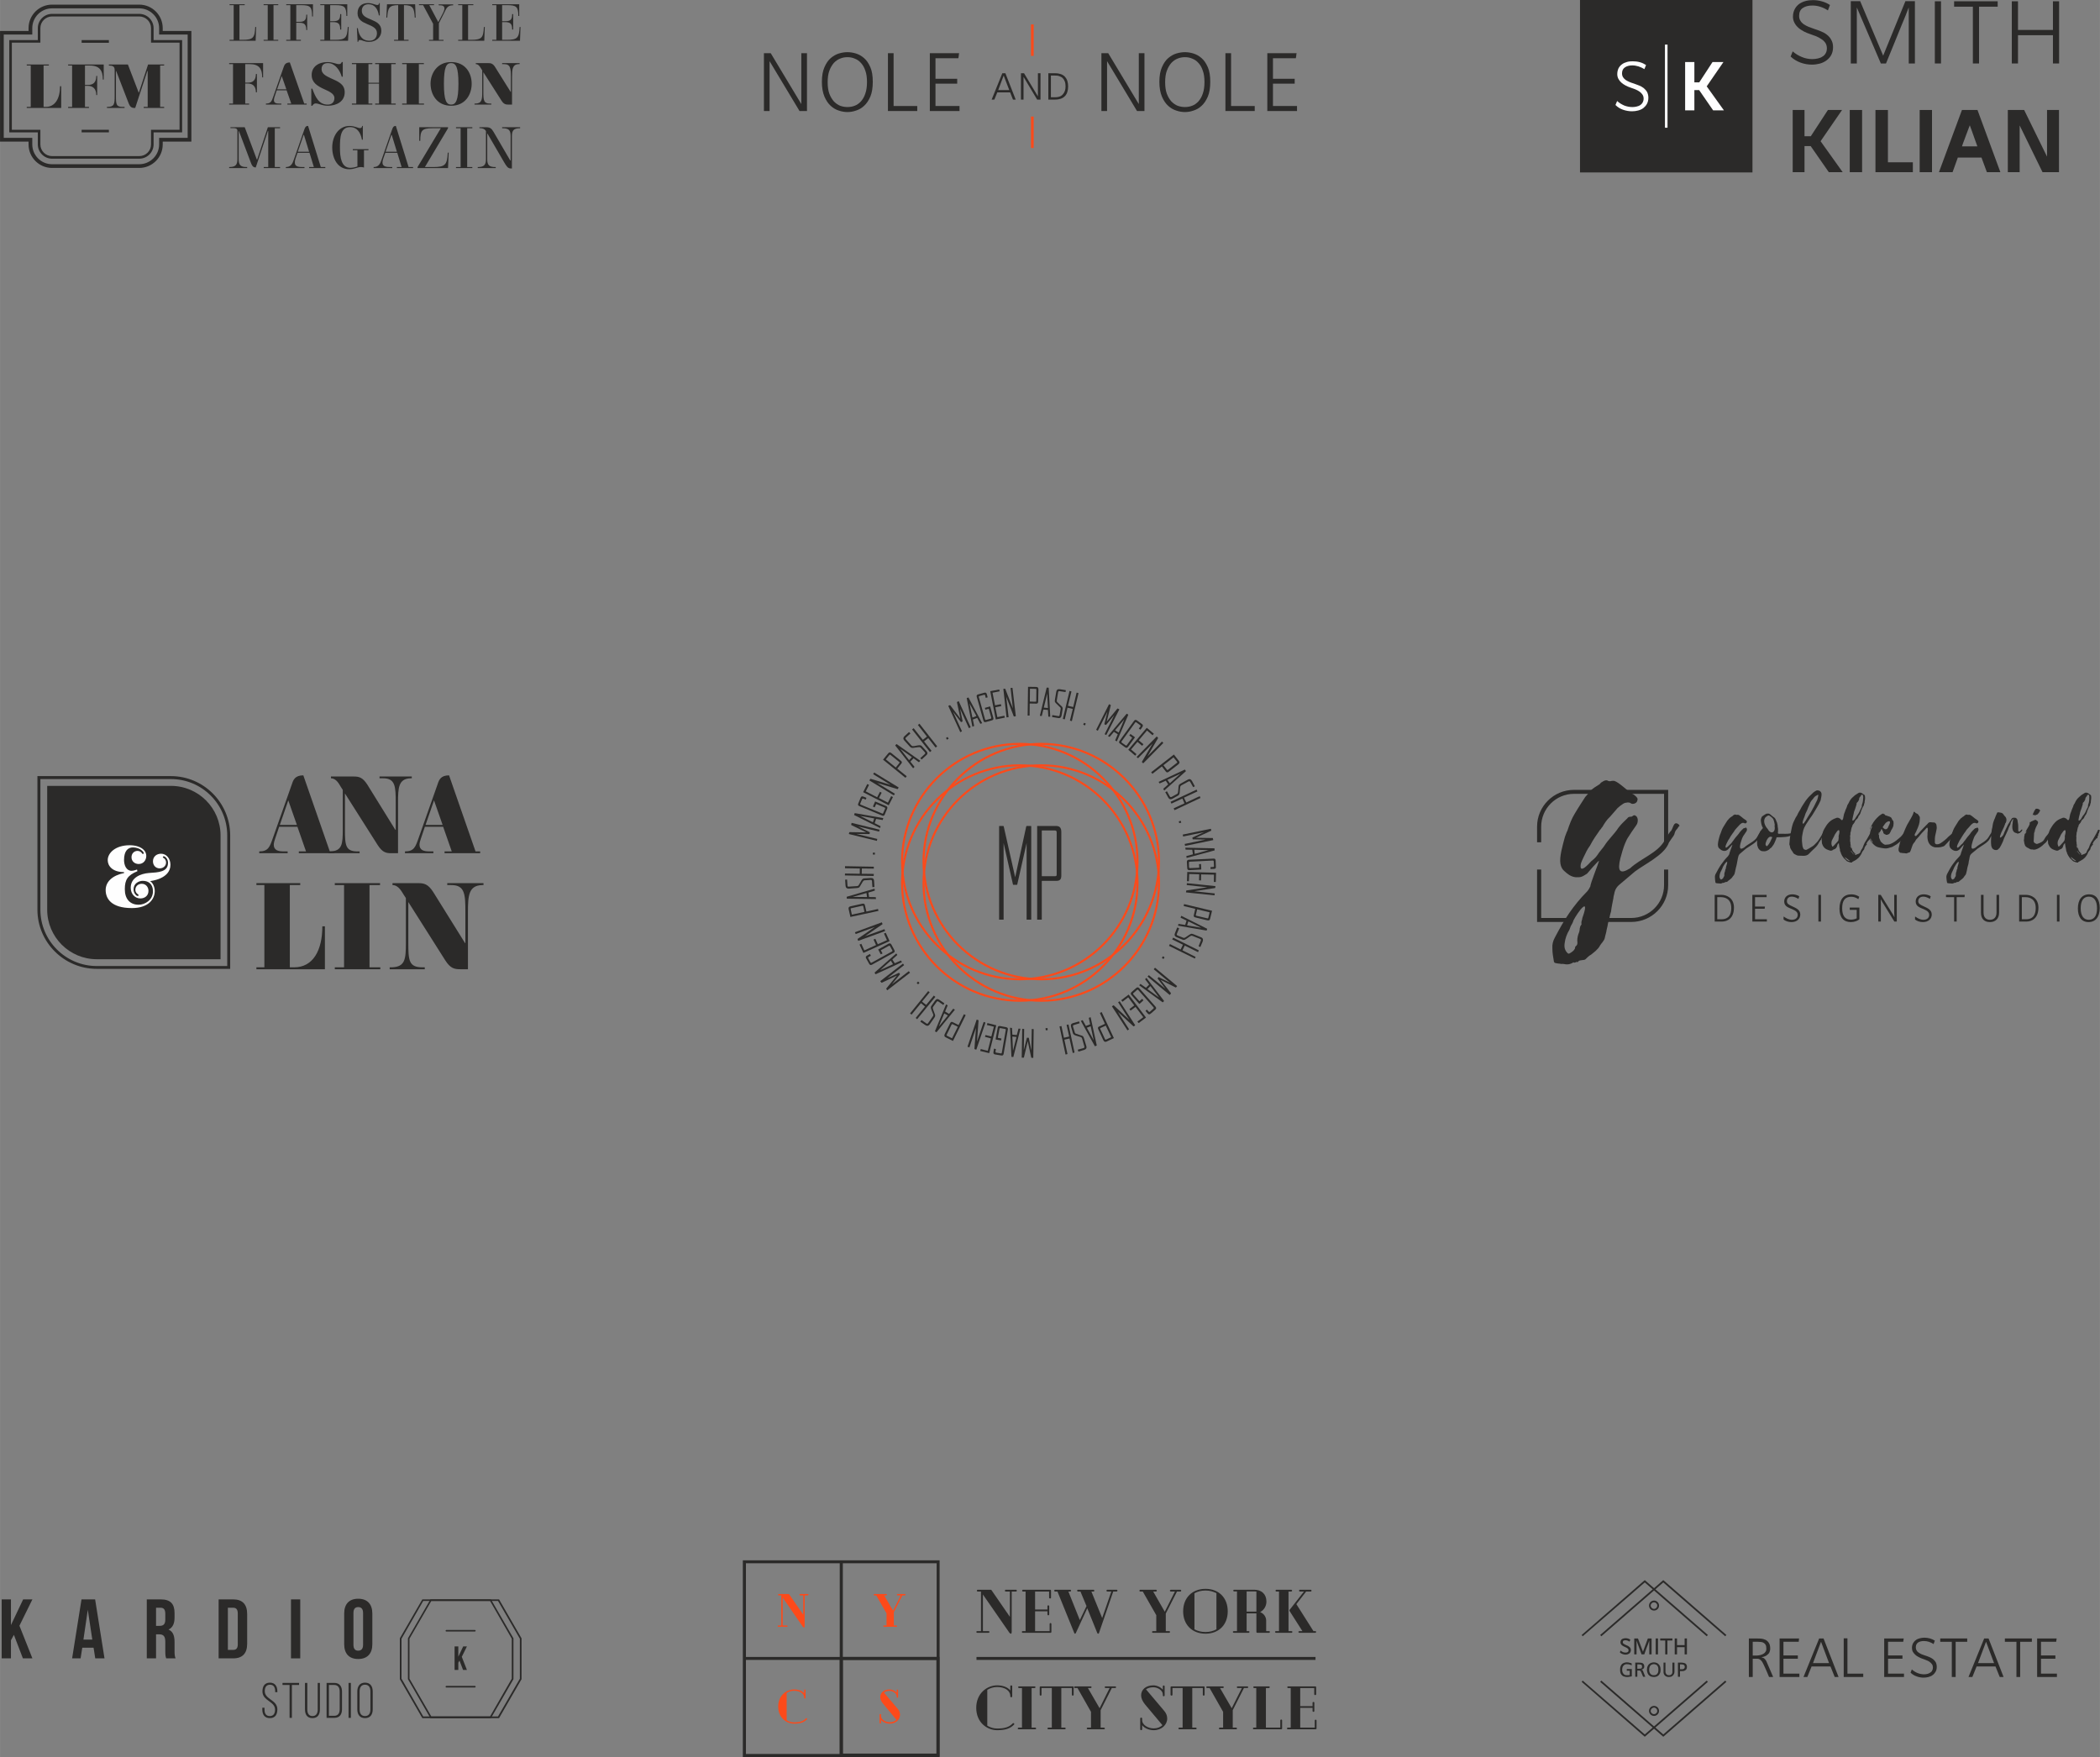<?xml version="1.0" encoding="UTF-8"?> <!-- Creator: CorelDRAW X7 --> <svg xmlns="http://www.w3.org/2000/svg" xmlns:xlink="http://www.w3.org/1999/xlink" xml:space="preserve" width="159.582mm" height="133.542mm" style="shape-rendering:geometricPrecision; text-rendering:geometricPrecision; image-rendering:optimizeQuality; fill-rule:evenodd; clip-rule:evenodd" viewBox="0 0 16340 13674"><rect x="0" y="0" width="16340" height="13674" fill="#808080" stroke="none"/> <defs> <style type="text/css"> <![CDATA[ .fil1 {fill:#FEFEFE} .fil0 {fill:#2B2A29} .fil4 {fill:#2B2A29} .fil2 {fill:#FC4A1A} .fil3 {fill:#FC4A1A} .fil5 {fill:#FC4A1A} ]]> </style> </defs> <g id="Layer_x0020_1">  <path class="fil0" d="M314 6063l0 1016c0,242 197,439 439,439l1015 0 0 -1016c0,-242 -196,-439 -438,-439l-1016 0zm1477 1477l-1038 0c-255,0 -462,-207 -462,-461l0 -1039 1039 0c254,0 461,207 461,462l0 1038z"></path> <path class="fil0" d="M1716 7465l-963 0c-213,0 -386,-173 -386,-386l0 -963 963 0c213,0 386,173 386,386l0 963z"></path> <path class="fil1" d="M1034 6595c-38,0 -69,26 -69,98 0,41 18,84 59,84 17,0 42,-10 42,-10l3 13c-76,32 -98,66 -98,140 0,75 39,121 108,121 48,0 111,-36 111,-105 0,-54 -33,-81 -79,-81 -31,0 -72,20 -72,66 0,26 14,41 22,48 4,2 7,4 10,4 5,0 7,-3 7,-7 0,-4 -6,-6 -11,-11 -5,-4 -14,-14 -14,-30 0,-28 22,-47 50,-47 31,0 52,25 52,55 0,38 -29,59 -63,59 -42,0 -75,-35 -75,-83 0,-80 78,-110 141,-115 74,-5 149,-7 149,-79 0,-26 -14,-41 -23,-47 -4,-3 -7,-4 -10,-4 -4,0 -7,2 -7,6 0,5 6,7 11,11 5,4 14,15 14,31 0,27 -22,46 -50,46 -31,0 -52,-24 -52,-55 0,-37 29,-59 63,-59 42,0 73,38 73,86 0,113 -159,127 -159,127 21,12 37,44 37,78 0,58 -44,132 -178,132 -163,0 -204,-76 -204,-140 0,-65 52,-114 144,-133l-2 -7c-88,0 -126,-47 -126,-93 0,-56 60,-116 171,-116 46,0 89,13 112,39 11,12 17,28 17,44 0,33 -22,63 -59,63 -31,0 -56,-21 -56,-53 0,-28 20,-49 47,-49 16,0 27,9 31,14 4,4 6,10 11,10 4,0 6,-2 6,-6 0,-4 -1,-9 -14,-21 -15,-14 -42,-24 -70,-24z"></path> <path class="fil0" d="M2177 6420l133 0 -67 -191 -66 191zm95 -320c10,-30 23,-66 88,-66l206 592 36 0 0 14 -277 0 0 -14 56 0 -67 -192 -142 0 -30 89c-5,13 -12,37 -12,50 0,44 34,53 78,53l30 0 0 14 -221 0 0 -14c71,0 82,-36 106,-104l149 -422z"></path> <path class="fil0" d="M2652 6124c-13,-21 -35,-67 -77,-67l0 -14 176 0c42,0 70,6 107,63l218 352 3 0 0 -213c0,-123 -3,-188 -97,-188l-29 0 0 -14 251 0 0 14 -10 0c-94,3 -97,75 -97,189l0 394 -51 0c-42,0 -70,-6 -107,-63l-255 -402 0 280c0,123 4,171 98,171l16 0 0 14 -242 0 0 -14 13 0c94,-3 98,-58 98,-172l0 -307 -15 -23z"></path> <path class="fil0" d="M3311 6420l133 0 -67 -191 -66 191zm95 -320c10,-30 23,-66 88,-66l206 592 36 0 0 14 -277 0 0 -14 56 0 -67 -192 -142 0 -30 89c-5,13 -12,37 -12,50 0,44 34,53 78,53l30 0 0 14 -221 0 0 -14c71,0 82,-36 106,-104l149 -422z"></path> <path class="fil0" d="M1995 7528l62 0 0 -640 -62 0 0 -15 341 0 0 15 -81 0 0 640 34 0c146,0 219,-131 219,-319l20 0 0 334 -533 0 0 -15z"></path> <polygon class="fil0" points="2959,7543 2605,7543 2605,7528 2677,7528 2677,6888 2605,6888 2605,6873 2957,6873 2957,6888 2875,6888 2875,7528 2959,7528 "></polygon> <path class="fil0" d="M3141 6963c-15,-23 -40,-75 -87,-75l0 -15 199 0c46,0 78,6 119,71l246 395 3 0 0 -239c0,-139 -3,-212 -109,-212l-32 0 0 -15 282 0 0 15 -11 0c-106,3 -110,85 -110,213l0 442 -57 0c-47,0 -79,-5 -120,-70l-287 -453 0 316c0,139 4,192 110,192l18 0 0 15 -273 0 0 -15 16 0c106,-3 110,-65 110,-193l0 -346 -17 -26z"></path> <path class="fil2" d="M7935 5964c-501,0 -908,407 -908,908 0,501 407,908 908,908 501,0 908,-407 908,-908 0,-501 -407,-908 -908,-908zm0 1832c-509,0 -924,-414 -924,-924 0,-509 415,-924 924,-924 510,0 924,415 924,924 0,510 -414,924 -924,924z"></path> <path class="fil3" d="M8102 5964c-501,0 -908,407 -908,908 0,501 407,908 908,908 500,0 908,-407 908,-908 0,-501 -408,-908 -908,-908zm0 1832c-510,0 -924,-414 -924,-924 0,-509 414,-924 924,-924 509,0 924,415 924,924 0,510 -415,924 -924,924z"></path> <path class="fil2" d="M7935 5797c-501,0 -908,408 -908,908 0,501 407,908 908,908 501,0 908,-407 908,-908 0,-500 -407,-908 -908,-908zm0 1832c-509,0 -924,-414 -924,-924 0,-509 415,-924 924,-924 510,0 924,415 924,924 0,510 -414,924 -924,924z"></path> <path class="fil3" d="M8102 5797c-501,0 -908,408 -908,908 0,501 407,908 908,908 500,0 908,-407 908,-908 0,-500 -408,-908 -908,-908zm0 1832c-510,0 -924,-414 -924,-924 0,-509 414,-924 924,-924 509,0 924,415 924,924 0,510 -415,924 -924,924z"></path> <path class="fil4" d="M8021 6428l3 2 0 727 -36 0 0 -596 -73 323 -2 2 -29 0 -2 -2 -73 -323 0 596 -35 0 0 -727 2 -2 29 0c3,0 4,1 5,4l89 395 86 -395c1,-3 2,-4 5,-4l31 0z"></path> <path class="fil4" d="M8222 6478c0,-12 -5,-15 -14,-15l-100 0 -2 2 0 352 2 2 100 0c13,0 14,-5 14,-14l0 -327zm-6 -50c27,0 42,11 42,47l0 340c0,26 -10,40 -36,40l-114 0 -2 2 0 300 -36 0 0 -729 146 0z"></path> <polygon class="fil4" points="7459,5457 7460,5457 7553,5660 7539,5667 7470,5515 7490,5613 7490,5614 7478,5620 7477,5619 7416,5540 7485,5691 7472,5698 7379,5495 7379,5493 7391,5488 7394,5489 7473,5593 7446,5465 7447,5463 "></polygon> <path class="fil4" d="M7596 5573l1 -1 -53 -97 22 108 2 1 28 -11zm8 15l-1 -1 -32 12 -1 1 10 50 -14 5 -44 -221 0 -1 13 -5 1 1 106 199 -14 5 -24 -45z"></path> <path class="fil4" d="M7659 5391c10,-3 16,1 19,10l7 26 -15 4 -5 -20c-1,-4 -4,-5 -8,-4l-36 10c-4,1 -6,4 -5,7l49 175c1,4 4,5 7,4l37 -10c4,-1 5,-4 4,-8l-19 -68 -1 -1 -26 7 -4 -14 39 -11c2,-1 3,0 3,2l24 87c3,10 -1,16 -11,19l-47 13c-10,3 -17,-1 -19,-11l-52 -185c-3,-10 1,-17 11,-19l48 -13z"></path> <polygon class="fil4" points="7723,5391 7723,5392 7742,5488 7743,5489 7788,5480 7791,5495 7746,5504 7745,5505 7760,5580 7761,5581 7815,5570 7818,5585 7748,5599 7705,5379 7775,5366 7778,5380 "></polygon> <polygon class="fil4" points="7904,5573 7903,5574 7891,5576 7888,5575 7829,5421 7848,5581 7832,5583 7807,5362 7807,5361 7820,5360 7822,5361 7881,5513 7863,5354 7878,5353 "></polygon> <path class="fil4" d="M8064 5367c0,-5 -2,-6 -6,-6l-43 -1 -1 1 -1 98 1 1 43 1c5,0 6,-2 6,-6l1 -88zm-2 -21c12,0 18,5 18,20l-2 93c0,12 -4,17 -15,17l-50 -1 -1 1 -1 93 -15 0 3 -224 63 1z"></path> <path class="fil4" d="M8153 5510l1 -1 -6 -111 -26 108 1 1 30 3zm1 16l-1 -1 -34 -3 -1 1 -12 49 -15 -1 53 -219 1 -1 14 1 1 1 12 225 -15 -1 -3 -51z"></path> <path class="fil4" d="M8246 5379c-9,-2 -12,2 -13,9l-10 61c-2,11 3,15 11,22l15 15c12,11 22,17 19,33l-8 49c-3,17 -13,23 -27,20l-47 -8 2 -15 47 8c4,1 9,-1 10,-8l8 -47c2,-9 -3,-13 -10,-19l-16 -16c-15,-15 -22,-18 -19,-36l11 -65c2,-14 12,-21 29,-18l45 7 -2 15 -45 -7z"></path> <polygon class="fil4" points="8325,5608 8347,5518 8346,5517 8308,5508 8306,5508 8285,5598 8270,5595 8322,5377 8337,5381 8310,5492 8311,5493 8349,5502 8351,5501 8377,5390 8392,5394 8340,5612 "></polygon> <polygon class="fil4" points="8447,5630 8448,5631 8443,5645 8442,5645 8429,5640 8429,5639 8434,5626 8435,5626 "></polygon> <polygon class="fil4" points="8709,5520 8709,5522 8608,5720 8595,5714 8670,5565 8606,5642 8605,5642 8594,5637 8593,5635 8617,5538 8542,5687 8529,5680 8629,5481 8631,5481 8642,5486 8643,5489 8611,5616 8694,5515 8697,5514 "></polygon> <path class="fil4" d="M8703 5700l2 0 43 -102 -71 85 0 1 26 16zm-6 15l0 -1 -29 -18 -1 0 -33 39 -13 -7 145 -173 1 -1 11 7 1 2 -89 207 -13 -8 20 -47z"></path> <path class="fil4" d="M8886 5635c8,6 9,14 3,22l-15 22 -13 -9 13 -17c2,-4 1,-7 -2,-9l-30 -22c-3,-3 -7,-2 -9,1l-106 147c-2,3 -2,6 1,9l31 22c3,2 6,2 9,-2l41 -57 0 -2 -22 -16 9 -12 33 24c2,1 2,2 1,4l-53 73c-7,8 -14,9 -22,3l-40 -29c-9,-6 -10,-13 -4,-21l113 -156c6,-9 14,-10 22,-4l40 29z"></path> <polygon class="fil4" points="8926,5686 8924,5686 8861,5761 8861,5762 8897,5792 8887,5804 8851,5774 8850,5774 8801,5832 8801,5833 8843,5869 8833,5881 8779,5835 8923,5664 8978,5710 8968,5722 "></polygon> <polygon class="fil4" points="8896,5940 8895,5940 8886,5932 8885,5929 8968,5787 8855,5901 8844,5891 9000,5732 9001,5732 9010,5741 9011,5744 8929,5885 9041,5771 9052,5782 "></polygon> <path class="fil4" d="M9157 5937c4,-3 4,-5 2,-8l-27 -34 -1 -1 -78 61 0 1 27 34c3,4 5,3 8,1l69 -54zm16 -15c7,9 7,17 -5,27l-74 57c-9,7 -16,7 -23,-2l-30 -39 -1 0 -73 57 -10 -12 177 -138 39 50z"></path> <path class="fil4" d="M9101 6094l2 1 82 -74 -100 47 -1 1 17 25zm-12 11l0 -1 -18 -28 -1 0 -47 21 -8 -12 204 -96 1 1 8 11 -1 1 -168 150 -8 -13 38 -34z"></path> <path class="fil4" d="M9262 6087c-4,-8 -9,-9 -15,-5l-55 30c-9,6 -9,12 -10,23l-2 20c-1,16 0,29 -14,37l-43 24c-15,8 -26,4 -33,-9l-23 -42 13 -7 23 41c2,3 7,6 13,3l42 -23c7,-4 8,-10 9,-20l2 -23c2,-20 0,-28 16,-37l58 -32c12,-7 23,-4 32,11l22 41 -13 7 -22 -39z"></path> <polygon class="fil4" points="9132,6291 9216,6252 9216,6251 9200,6215 9199,6215 9115,6254 9108,6240 9311,6145 9317,6159 9214,6207 9213,6209 9230,6244 9231,6245 9335,6196 9341,6210 9139,6305 "></polygon> <polygon class="fil4" points="9191,6401 9191,6402 9177,6406 9176,6406 9172,6393 9173,6392 9186,6388 9187,6388 "></polygon> <path class="fil4" d="M9440 6536l0 2 -219 45 -3 -15 163 -34 -100 -2 -1 -1 -2 -12 0 -1 91 -42 -163 34 -3 -15 218 -45 1 1 3 12 -1 2 -119 55 130 2c2,0 2,0 2,1l3 13z"></path> <path class="fil4" d="M9296 6644l1 1 107 -29 -111 -3 0 1 3 30zm-15 5l1 -1 -5 -34 -1 -1 -51 -1 -2 -15 226 5 1 1 1 14 0 1 -218 59 -2 -15 50 -13z"></path> <path class="fil4" d="M9461 6746c1,10 -4,16 -15,16l-27 1 0 -15 21 -1c4,0 6,-2 6,-6l-2 -38c0,-4 -3,-6 -7,-6l-180 9c-4,0 -6,3 -6,7l1 37c1,4 3,6 7,6l71 -3 1 -1 -1 -27 15 -1 2 41c0,1 -1,2 -3,2l-90 5c-10,0 -16,-5 -16,-15l-3 -50c0,-10 5,-15 15,-16l193 -9c10,-1 15,4 16,15l2 49z"></path> <polygon class="fil4" points="9446,6808 9445,6807 9347,6805 9346,6805 9345,6852 9330,6851 9331,6805 9330,6804 9254,6802 9253,6803 9251,6858 9236,6858 9238,6786 9462,6792 9460,6864 9445,6864 "></polygon> <polygon class="fil4" points="9229,6945 9228,6944 9230,6932 9231,6930 9394,6905 9234,6888 9235,6873 9456,6896 9457,6897 9456,6909 9454,6911 9293,6936 9452,6953 9450,6968 "></polygon> <path class="fil4" d="M9395 7147c5,1 6,-1 7,-5l10 -41 0 -1 -96 -23 -1 0 -10 42c-1,6 1,7 5,8l85 20zm21 2c-2,12 -9,17 -24,13l-90 -22c-11,-2 -16,-8 -13,-18l11 -48 0 -1 -90 -22 3 -15 218 52 -15 61z"></path> <path class="fil4" d="M9237 7201l1 1 109 18 -99 -49 -2 1 -9 29zm-16 -3l1 0 10 -32 0 -2 -46 -22 5 -15 202 101 0 1 -4 12 -1 1 -222 -38 4 -14 51 8z"></path> <path class="fil4" d="M9343 7322c4,-8 1,-12 -5,-15l-58 -23c-11,-5 -15,0 -24,5l-17 12c-14,9 -23,18 -37,12l-46 -19c-17,-7 -19,-18 -14,-31l18 -45 15 6 -18 44c-2,4 -1,9 5,12l45 18c7,3 12,0 20,-5l19 -13c18,-11 22,-17 39,-10l62 25c12,5 17,16 11,32l-18 43 -14 -6 17 -42z"></path> <polygon class="fil4" points="9103,7347 9186,7389 9187,7388 9204,7353 9204,7352 9121,7311 9128,7297 9328,7396 9322,7410 9219,7359 9218,7360 9201,7395 9201,7396 9303,7447 9297,7460 9096,7361 "></polygon> <polygon class="fil4" points="9054,7462 9052,7463 9041,7455 9041,7454 9048,7443 9049,7442 9061,7450 9061,7451 "></polygon> <polygon class="fil4" points="9103,7742 9101,7743 8929,7600 8939,7589 9068,7695 9007,7615 9007,7614 9015,7604 9016,7604 9105,7649 8977,7543 8987,7531 9158,7673 9159,7675 9151,7684 9148,7685 9031,7626 9111,7729 9111,7732 "></polygon> <path class="fil4" d="M8929 7697l0 1 90 65 -67 -88 -2 0 -21 22zm-13 -10l1 0 24 -24 0 -1 -31 -41 10 -11 137 179 0 2 -9 9 -2 0 -182 -132 10 -11 42 30z"></path> <path class="fil4" d="M8953 7889c-8,7 -16,6 -22,-1l-18 -21 11 -10 14 16c3,3 6,3 9,1l28 -25c3,-3 4,-6 1,-9l-120 -136c-3,-3 -6,-3 -9,0l-28 25c-3,2 -3,6 -1,9l47 53 2 0 20 -18 10 12 -30 27 -4 -1 -60 -68c-7,-7 -6,-15 1,-22l37 -32c8,-7 16,-7 23,1l127 144c7,8 7,16 -1,23l-37 32z"></path> <polygon class="fil4" points="8895,7917 8895,7915 8836,7837 8834,7837 8797,7865 8788,7853 8825,7825 8825,7824 8779,7762 8778,7762 8734,7796 8724,7784 8782,7740 8917,7919 8860,7962 8850,7950 "></polygon> <polygon class="fil4" points="8652,7832 8653,7831 8663,7824 8666,7824 8787,7936 8700,7800 8712,7792 8833,7979 8832,7980 8822,7987 8819,7987 8699,7876 8785,8010 8773,8019 "></polygon> <path class="fil4" d="M8598 8087c2,5 5,5 9,3l39 -18 0 -1 -42 -89 -1 0 -39 18c-5,2 -4,4 -3,8l37 79zm12 19c-11,4 -18,3 -25,-11l-39 -84c-5,-11 -4,-18 6,-22l45 -21 0 -1 -39 -84 14 -7 95 203 -57 27z"></path> <path class="fil4" d="M8457 7998l0 1 53 97 -23 -108 -1 -1 -29 11zm-8 -14l1 0 32 -12 0 -1 -10 -50 14 -5 48 220 -1 1 -12 5 -2 0 -109 -197 14 -6 25 45z"></path> <path class="fil4" d="M8430 8157c8,-3 9,-7 7,-14l-17 -60c-3,-11 -10,-12 -20,-15l-20 -6c-15,-5 -27,-7 -32,-22l-14 -48c-5,-17 2,-26 16,-30l46 -13 5 14 -45 14c-5,1 -9,5 -7,12l14 46c2,8 8,10 17,12l22 8c19,6 27,6 32,24l19 63c4,13 -1,24 -18,29l-44 13 -5 -15 44 -12z"></path> <polygon class="fil4" points="8259,7985 8278,8075 8279,8076 8318,8067 8319,8066 8299,7976 8314,7973 8361,8191 8347,8195 8322,8083 8321,8082 8283,8091 8282,8092 8306,8203 8291,8207 8244,7988 "></polygon> <polygon class="fil4" points="8138,8018 8137,8017 8135,8003 8136,8002 8150,8001 8151,8002 8152,8016 8151,8017 "></polygon> <polygon class="fil4" points="7951,8231 7950,8230 7954,8007 7969,8008 7966,8174 7990,8077 7991,8076 8004,8076 8005,8077 8025,8175 8028,8008 8043,8009 8040,8232 8039,8233 8026,8232 8024,8231 7997,8103 7967,8230 7965,8231 "></polygon> <path class="fil4" d="M7878 8067l-1 1 5 110 27 -107 -1 -1 -30 -3zm-1 -16l1 1 33 3 1 -1 13 -49 15 1 -55 219 -1 1 -13 -1 -1 -1 -11 -226 15 2 3 51z"></path> <path class="fil4" d="M7742 8206c-10,-2 -14,-8 -12,-18l4 -27 15 3 -3 21c-1,3 1,6 5,7l37 6c4,1 6,-1 7,-5l31 -178c1,-4 -1,-7 -5,-7l-37 -7c-4,0 -7,1 -7,5l-13 70 1 1 27 5 -3 15 -40 -7c-2,0 -2,-1 -2,-3l16 -89c1,-10 8,-15 18,-13l48 9c10,2 15,8 13,18l-33 190c-2,10 -8,14 -18,12l-49 -8z"></path> <polygon class="fil4" points="7685,8178 7686,8177 7710,8082 7709,8081 7664,8069 7668,8055 7713,8066 7714,8065 7733,7991 7733,7990 7679,7977 7683,7962 7752,7979 7697,8196 7627,8179 7631,8164 "></polygon> <polygon class="fil4" points="7599,7936 7600,7935 7612,7939 7614,7941 7602,8106 7654,7953 7668,7958 7597,8168 7596,8169 7584,8165 7582,8163 7594,8000 7543,8151 7528,8146 "></polygon> <path class="fil4" d="M7366 8053c-2,4 -1,6 3,8l38 19 1 0 44 -88 -1 -2 -38 -19c-5,-2 -7,0 -9,3l-38 79zm-7 20c-11,-5 -14,-12 -8,-26l42 -84c5,-10 11,-13 21,-8l44 22 1 -1 41 -83 14 7 -99 201 -56 -28z"></path> <path class="fil4" d="M7348 7887l-1 0 -42 102 70 -86 -1 -1 -26 -15zm6 -15l1 1 29 17 1 0 32 -40 13 8 -142 174 -2 1 -11 -7 0 -1 86 -208 13 7 -20 48z"></path> <path class="fil4" d="M7207 7964c7,5 11,4 15,-2l36 -52c7,-9 4,-14 0,-24l-8 -20c-5,-15 -12,-25 -3,-38l29 -41c10,-14 21,-15 33,-6l39 27 -8 13 -39 -27c-3,-3 -9,-3 -13,3l-28 39c-4,7 -2,12 1,21l8 22c7,19 12,25 2,40l-38 54c-8,11 -20,14 -34,4l-38 -26 9 -13 37 26z"></path> <polygon class="fil4" points="7234,7722 7175,7794 7175,7796 7206,7820 7207,7820 7266,7748 7278,7758 7136,7932 7125,7922 7197,7834 7196,7832 7166,7807 7165,7808 7093,7896 7081,7887 7222,7713 "></polygon> <polygon class="fil4" points="7133,7650 7133,7649 7143,7639 7144,7639 7154,7649 7154,7650 7144,7660 7143,7660 "></polygon> <polygon class="fil4" points="6850,7637 6850,7635 7026,7499 7035,7511 6904,7613 6994,7571 6996,7571 7003,7581 7003,7582 6940,7660 7071,7558 7081,7570 6905,7706 6903,7706 6896,7696 6896,7693 6979,7592 6861,7648 6858,7647 "></polygon> <path class="fil4" d="M6932 7477l-2 0 -82 73 100 -46 0 -1 -16 -26zm12 -11l0 2 18 28 1 0 47 -21 8 13 -205 94 -1 -1 -7 -11 0 -1 169 -149 8 12 -38 34z"></path> <path class="fil4" d="M6739 7458c-5,-9 -2,-16 7,-21l23 -13 7 14 -18 10c-4,1 -4,5 -3,8l18 33c2,4 5,5 9,3l158 -87c4,-2 5,-5 3,-9l-18 -33c-2,-3 -5,-4 -9,-2l-62 34 0 1 13 24 -14 7 -19 -36c-1,-1 -1,-2 1,-3l79 -44c9,-5 17,-2 22,7l23 43c5,9 3,16 -6,21l-169 93c-9,5 -16,2 -21,-7l-24 -43z"></path> <polygon class="fil4" points="6725,7396 6726,7396 6816,7355 6816,7354 6797,7312 6811,7306 6830,7348 6831,7348 6901,7317 6901,7316 6878,7265 6892,7259 6922,7324 6718,7416 6688,7351 6702,7345 "></polygon> <polygon class="fil4" points="6861,7178 6862,7179 6867,7191 6866,7193 6730,7286 6882,7231 6887,7246 6678,7322 6677,7321 6673,7310 6673,7307 6807,7214 6658,7269 6652,7255 "></polygon> <path class="fil4" d="M6624 7068c-5,1 -6,3 -5,7l9 42 1 1 96 -21 1 -1 -9 -42c-2,-6 -4,-6 -8,-5l-85 19zm-21 7c-2,-11 1,-19 16,-22l91 -20c11,-2 18,1 20,12l11 48 1 1 90 -20 3 15 -218 47 -14 -61z"></path> <path class="fil4" d="M6742 6950l-1 0 -106 30 110 1 1 -1 -4 -30zm16 -4l-1 1 5 33 1 1 51 1 2 15 -226 -3 -1 -1 -1 -13 0 -1 217 -63 2 15 -49 15z"></path> <path class="fil4" d="M6594 6890c0,9 4,11 11,10l63 -4c11,-1 13,-6 18,-15l11 -19c8,-14 12,-25 28,-26l50 -3c17,-1 25,7 26,21l3 49 -16 1 -3 -47c0,-5 -3,-9 -10,-9l-48 3c-8,1 -11,6 -16,14l-12 20c-10,17 -12,25 -30,26l-66 5c-14,0 -23,-7 -24,-24l-3 -46 15 -1 3 45z"></path> <polygon class="fil4" points="6799,6760 6706,6759 6706,6760 6705,6799 6706,6800 6799,6801 6798,6817 6574,6813 6575,6798 6689,6800 6690,6799 6690,6759 6689,6759 6575,6757 6575,6741 6799,6745 "></polygon> <polygon class="fil4" points="6793,6635 6794,6635 6807,6636 6808,6637 6807,6651 6806,6651 6792,6650 6791,6649 "></polygon> <polygon class="fil4" points="6626,6405 6627,6404 6844,6457 6840,6472 6678,6432 6768,6477 6768,6478 6766,6490 6764,6491 6664,6490 6826,6529 6823,6544 6606,6491 6605,6490 6608,6478 6610,6476 6741,6478 6624,6421 6623,6418 "></polygon> <path class="fil4" d="M6802 6370l-1 -1 -108 -19 98 49 1 0 10 -29zm16 3l-1 0 -11 32 1 2 45 23 -4 14 -202 -101 0 -2 4 -12 1 -1 222 39 -5 15 -50 -9z"></path> <path class="fil4" d="M6697 6207c4,-9 11,-12 20,-8l25 10 -6 14 -19 -8c-4,-1 -7,0 -9,4l-14 34c-2,4 -1,7 3,9l167 69c4,2 7,1 8,-3l15 -35c2,-4 0,-7 -3,-8l-66 -28 -1 1 -11 25 -14 -6 16 -37c1,-2 2,-3 3,-2l84 35c9,4 12,11 8,21l-19 45c-4,10 -11,12 -20,8l-178 -74c-10,-4 -12,-11 -8,-20l19 -46z"></path> <polygon class="fil4" points="6737,6158 6737,6159 6824,6204 6826,6203 6847,6162 6860,6169 6839,6210 6840,6211 6908,6246 6909,6246 6934,6196 6948,6203 6915,6267 6716,6165 6748,6102 6762,6108 "></polygon> <polygon class="fil4" points="6992,6128 6992,6129 6986,6140 6983,6141 6825,6093 6963,6177 6955,6190 6765,6074 6765,6073 6772,6062 6774,6061 6930,6108 6794,6025 6802,6012 "></polygon> <path class="fil4" d="M6929 5875c-4,-3 -6,-2 -9,1l-27 33 0 1 76 62 2 0 27 -34c3,-4 2,-6 -1,-8l-68 -55zm-18 -12c7,-9 15,-11 26,-1l73 59c9,7 10,14 3,22l-31 38 1 2 72 58 -10 12 -174 -141 40 -49z"></path> <path class="fil4" d="M7095 5893l0 -1 -90 -64 68 87 1 0 21 -22zm14 9l-2 0 -23 25 0 1 32 40 -11 11 -139 -177 0 -1 9 -10 2 0 184 130 -11 11 -41 -30z"></path> <path class="fil4" d="M7050 5739c-6,6 -6,10 -1,15l42 47c8,8 14,6 24,5l21 -4c16,-2 28,-6 38,6l34 37c12,13 10,24 -1,33l-36 33 -10 -11 35 -32c3,-3 5,-8 0,-14l-32 -35c-6,-6 -12,-5 -21,-4l-23 3c-20,3 -27,6 -40,-7l-44 -49c-9,-10 -10,-22 3,-34l34 -31 11 11 -34 31z"></path> <polygon class="fil4" points="7280,5818 7223,5745 7222,5745 7191,5769 7190,5770 7248,5843 7236,5853 7097,5677 7109,5667 7180,5757 7181,5757 7212,5733 7212,5732 7142,5642 7154,5632 7292,5808 "></polygon> <polygon class="fil4" points="7372,5736 7374,5736 7381,5748 7381,5749 7369,5756 7368,5756 7361,5744 7361,5743 "></polygon> <path class="fil0" d="M2158 13163l0 6 -17 0 0 -7c0,-29 -11,-51 -40,-51 -30,0 -41,22 -41,50 0,66 98,67 98,142 0,40 -17,68 -58,68 -42,0 -59,-28 -59,-68l0 -13 17 0 0 15c0,29 11,50 41,50 30,0 41,-21 41,-50 0,-66 -98,-67 -98,-142 0,-41 18,-68 58,-68 41,0 58,29 58,68z"></path> <polygon class="fil0" points="2253,13369 2253,13113 2198,13113 2198,13097 2327,13097 2327,13113 2271,13113 2271,13369 "></polygon> <path class="fil0" d="M2391 13303c0,30 11,52 40,52 30,0 41,-22 41,-52l0 -206 17 0 0 206c0,39 -16,68 -58,68 -42,0 -58,-29 -58,-68l0 -206 18 0 0 206z"></path> <path class="fil0" d="M2600 13353c31,0 43,-21 43,-51l0 -138c0,-30 -13,-51 -43,-51l-41 0 0 240 41 0zm1 -256c42,0 60,28 60,68l0 137c0,40 -18,67 -60,67l-60 0 0 -272 60 0z"></path> <polygon class="fil0" points="2730,13097 2730,13369 2712,13369 2712,13097 "></polygon> <path class="fil0" d="M2798 13304c0,29 12,51 42,51 30,0 42,-22 42,-51l0 -141c0,-30 -12,-52 -42,-52 -30,0 -42,22 -42,52l0 141zm-18 -140c0,-40 19,-69 60,-69 42,0 60,29 60,69l0 139c0,39 -18,68 -60,68 -41,0 -60,-29 -60,-68l0 -139z"></path> <polygon class="fil0" points="108,12723 85,12765 85,12906 13,12906 13,12447 85,12447 85,12647 180,12447 252,12447 151,12652 252,12906 178,12906 "></polygon> <path class="fil0" d="M649 12760l69 0 -35 -232 -34 232zm164 146l-72 0 -13 -83 -88 0 -13 83 -66 0 73 -459 106 0 73 459z"></path> <path class="fil0" d="M1214 12512l0 141 28 0c27,0 44,-11 44,-48l0 -45c0,-33 -11,-48 -37,-48l-35 0zm79 394c-4,-12 -7,-19 -7,-56l0 -73c0,-42 -14,-58 -47,-58l-25 0 0 187 -72 0 0 -459 109 0c75,0 107,35 107,106l0 36c0,47 -15,78 -47,93 36,15 47,50 47,97l0 71c0,23 1,39 8,56l-73 0z"></path> <path class="fil0" d="M1773 12512l0 328 41 0c23,0 36,-11 36,-44l0 -239c0,-33 -13,-45 -36,-45l-41 0zm-72 -65l114 0c72,0 108,40 108,113l0 233c0,73 -36,113 -108,113l-114 0 0 -459z"></path> <polygon class="fil0" points="2264,12447 2336,12447 2336,12906 2264,12906 "></polygon> <path class="fil0" d="M2750 12800c0,33 14,46 37,46 23,0 38,-13 38,-46l0 -247c0,-33 -15,-46 -38,-46 -23,0 -37,13 -37,46l0 247zm-72 -243c0,-73 38,-115 109,-115 71,0 110,42 110,115l0 239c0,73 -39,115 -110,115 -71,0 -109,-42 -109,-115l0 -239z"></path> <path class="fil0" d="M3989 13066l0 0 0 0zm-696 292l520 0 169 -294 0 -311 -169 -294 -520 0 -169 294 0 311 169 294zm527 13l-534 0 -175 -303 0 -318 175 -303 534 0 175 303 0 318 -175 303z"></path> <path class="fil0" d="M4051 13066l1 0 -1 0zm-695 292l519 0 170 -294 0 -311 -170 -294 -519 0 -170 294 0 311 170 294zm527 13l-534 0 -175 -303 0 -318 175 -303 534 0 175 303 0 318 -175 303z"></path> <path class="fil0" d="M3695 12697l-222 0c-3,0 -6,-2 -6,-6 0,-3 3,-6 6,-6l222 0c3,0 6,3 6,6 0,4 -3,6 -6,6z"></path> <path class="fil0" d="M3695 13133l-222 0c-3,0 -6,-3 -6,-7 0,-3 3,-6 6,-6l222 0c3,0 6,3 6,6 0,4 -3,7 -6,7z"></path> <polygon class="fil0" points="3575,12923 3566,12940 3566,12996 3537,12996 3537,12813 3566,12813 3566,12893 3604,12813 3633,12813 3593,12894 3633,12996 3603,12996 "></polygon> <path class="fil0" d="M14223 81c-18,-12 -37,-21 -58,-28 -21,-7 -42,-10 -63,-10 -30,0 -55,6 -74,19 -19,12 -29,33 -29,61 0,15 3,28 10,38 6,11 15,20 26,28 11,7 24,14 38,20 14,5 29,11 44,16 17,5 34,12 52,19 17,7 33,15 46,26 14,11 26,24 34,40 9,15 14,34 14,57 0,24 -5,44 -14,61 -9,17 -22,31 -37,42 -15,11 -33,20 -52,25 -20,5 -40,8 -61,8 -30,0 -60,-5 -90,-16 -29,-11 -54,-26 -76,-47l16 -40c22,19 45,33 72,44 27,11 53,16 81,16 15,0 29,-2 43,-5 14,-3 26,-8 36,-15 11,-6 19,-15 25,-26 6,-10 9,-23 9,-38 0,-16 -4,-30 -11,-41 -8,-12 -18,-22 -31,-30 -12,-9 -26,-16 -42,-23 -16,-6 -31,-11 -47,-17 -16,-5 -32,-12 -48,-20 -16,-9 -31,-18 -43,-29 -13,-12 -23,-24 -30,-38 -8,-15 -12,-31 -12,-48 0,-23 5,-42 14,-59 8,-16 20,-29 34,-40 15,-10 31,-18 50,-23 18,-5 38,-7 57,-7 24,0 48,3 71,10 23,6 44,16 62,28l-16 42z"></path> <path class="fil0" d="M14474 9l179 424 173 -424 74 0 -74 0 74 0 0 485 -48 0 0 -436c-8,22 -18,44 -27,69 -8,20 -18,44 -29,70 -10,25 -21,52 -32,79l-89 218 -40 0 -187 -436 0 436 -47 0 0 -485 73 0z"></path> <polygon class="fil0" points="15055,10 15103,10 15103,494 15055,494 "></polygon> <polygon class="fil0" points="15544,52 15399,52 15399,494 15351,494 15351,52 15205,52 15205,10 15544,10 "></polygon> <polygon class="fil0" points="16022,10 16022,494 15974,494 15974,274 15702,274 15702,494 15654,494 15654,10 15702,10 15702,233 15974,233 15974,10 "></polygon> <polygon class="fil0" points="14338,1340 14230,1340 14089,1137 14041,1137 14041,1340 13949,1340 13949,856 14041,856 14041,1060 14090,1060 14223,856 14333,856 14166,1099 "></polygon> <polygon class="fil0" points="14489,856 14489,1340 14393,1340 14393,856 "></polygon> <polygon class="fil0" points="14884,1340 14593,1340 14593,856 14690,856 14690,1263 14884,1263 "></polygon> <polygon class="fil0" points="15033,856 15033,1340 14937,1340 14937,856 "></polygon> <path class="fil0" d="M15386 1139c-8,-23 -15,-43 -22,-61 -6,-17 -12,-35 -19,-54 -7,-19 -13,-35 -18,-49l-31 82c-4,10 -7,20 -11,30 -4,10 -7,19 -10,26 -2,8 -6,16 -9,26l120 0zm32 87l-184 0 -41 114 -106 0 179 -484 121 0 178 484 -105 0 -42 -114z"></path> <polygon class="fil0" points="16021,1340 15893,1340 15715,976 15715,1340 15623,1340 15623,856 15750,856 15928,1219 15928,856 16021,856 "></polygon> <polygon class="fil0" points="13636,1342 12294,1342 12294,0 13636,0 "></polygon> <path class="fil1" d="M12795 538c-13,-8 -29,-16 -45,-21 -16,-5 -33,-8 -49,-8 -23,0 -42,5 -57,15 -15,10 -23,25 -23,47 0,12 3,22 8,30 5,8 12,15 20,21 9,6 19,11 30,16 11,4 22,9 34,12 13,5 27,10 40,15 13,5 26,12 36,20 11,9 20,19 27,31 6,12 10,27 10,45 0,18 -4,34 -11,47 -7,13 -17,24 -28,33 -12,9 -26,15 -41,19 -15,4 -31,6 -47,6 -24,0 -47,-4 -70,-12 -23,-8 -42,-20 -59,-37l13 -31c16,15 35,26 55,35 21,8 42,12 63,12 12,0 23,-1 34,-4 10,-2 20,-6 28,-11 8,-6 14,-12 19,-21 4,-8 7,-18 7,-29 0,-13 -3,-23 -9,-32 -6,-9 -14,-17 -24,-24 -9,-6 -20,-12 -32,-17 -13,-5 -25,-9 -36,-13 -13,-4 -26,-10 -38,-16 -13,-7 -24,-14 -34,-23 -9,-8 -17,-18 -23,-29 -6,-11 -9,-24 -9,-37 0,-18 4,-33 10,-46 7,-13 16,-23 27,-31 11,-8 24,-14 39,-18 14,-4 29,-5 44,-5 19,0 38,2 56,7 18,5 34,13 48,22l-13 32z"></path> <polygon class="fil1" points="13414,859 13330,859 13221,701 13184,701 13184,859 13112,859 13112,483 13184,483 13184,641 13222,641 13325,483 13410,483 13280,672 "></polygon> <polygon class="fil1" points="12975,994 12955,994 12955,347 12975,347 "></polygon> <polygon class="fil0" points="5944,864 5944,414 5997,414 6235,810 6235,414 6279,414 6279,864 6221,864 5988,476 5988,864 "></polygon> <path class="fil0" d="M6594 833c19,0 38,-3 56,-10 19,-7 35,-19 49,-34 14,-16 26,-36 34,-61 9,-25 13,-55 13,-90 0,-34 -4,-64 -13,-88 -8,-25 -20,-45 -34,-60 -14,-16 -30,-27 -49,-34 -18,-8 -37,-11 -56,-11 -19,0 -38,3 -57,11 -18,7 -34,18 -49,34 -14,16 -26,36 -35,61 -9,24 -13,54 -13,89 0,35 4,64 13,89 9,24 21,44 35,60 15,15 31,27 49,34 19,7 38,10 57,10zm0 -427c20,0 42,3 65,10 23,7 45,19 64,36 20,17 36,41 49,71 13,29 19,67 19,114 0,46 -6,84 -19,115 -13,30 -29,54 -49,72 -19,18 -41,30 -64,37 -23,8 -45,11 -65,11 -21,0 -42,-3 -66,-11 -23,-7 -44,-19 -64,-37 -20,-18 -36,-42 -49,-72 -13,-31 -20,-69 -20,-115 0,-47 7,-85 20,-114 13,-30 29,-54 49,-71 20,-17 41,-29 64,-36 24,-7 45,-10 66,-10z"></path> <polygon class="fil0" points="6909,864 6909,414 6953,414 6953,825 7137,825 7137,864 "></polygon> <path class="fil0" d="M7279 825l187 0 0 39 -231 0 0 -450 228 0c-2,8 -3,15 -3,21 -1,5 -2,11 -3,18l-178 0 0 160 169 0 0 38 -169 0 0 174z"></path> <polygon class="fil0" points="8570,864 8570,414 8623,414 8861,810 8861,414 8905,414 8905,864 8847,864 8614,476 8614,864 "></polygon> <path class="fil0" d="M9220 833c19,0 38,-3 56,-10 19,-7 35,-19 49,-34 14,-16 26,-36 34,-61 9,-25 13,-55 13,-90 0,-34 -4,-64 -13,-88 -8,-25 -20,-45 -34,-60 -14,-16 -30,-27 -49,-34 -18,-8 -37,-11 -56,-11 -19,0 -38,3 -57,11 -18,7 -34,18 -49,34 -14,16 -26,36 -35,61 -9,24 -13,54 -13,89 0,35 4,64 13,89 9,24 21,44 35,60 15,15 31,27 49,34 19,7 38,10 57,10zm0 -427c20,0 42,3 65,10 23,7 45,19 64,36 20,17 36,41 49,71 13,29 19,67 19,114 0,46 -6,84 -19,115 -13,30 -29,54 -49,72 -19,18 -41,30 -64,37 -23,8 -45,11 -65,11 -21,0 -42,-3 -66,-11 -23,-7 -44,-19 -64,-37 -20,-18 -36,-42 -49,-72 -13,-31 -20,-69 -20,-115 0,-47 7,-85 20,-114 13,-30 29,-54 49,-71 20,-17 41,-29 64,-36 24,-7 45,-10 66,-10z"></path> <polygon class="fil0" points="9535,864 9535,414 9579,414 9579,825 9763,825 9763,864 "></polygon> <path class="fil0" d="M9905 825l187 0 0 39 -231 0 0 -450 228 0c-2,8 -3,15 -3,21 -1,5 -2,11 -3,18l-178 0 0 160 169 0 0 38 -169 0 0 174z"></path> <polygon class="fil3" points="8043,435 8022,435 8022,190 8043,190 "></polygon> <polygon class="fil3" points="8043,1152 8022,1152 8022,907 8043,907 "></polygon> <path class="fil0" d="M7853 701l-43 -112 -1 0 -42 112 86 0zm7 18l-100 0 -23 56 -21 0 83 -205 24 0 80 205 -21 0 -22 -56z"></path> <polygon class="fil0" points="7944,775 7944,570 7968,570 8076,750 8076,570 8096,570 8096,775 8070,775 7964,598 7964,775 "></polygon> <path class="fil0" d="M8210 757c26,0 47,-7 60,-23 14,-15 21,-35 21,-62l0 0c0,-15 -2,-28 -6,-38 -4,-11 -9,-19 -16,-26 -7,-7 -16,-12 -26,-15 -10,-4 -21,-5 -33,-5l-33 0 0 169 33 0zm101 -84c0,16 -2,30 -6,42 -4,13 -10,24 -18,32 -8,9 -19,16 -32,21 -12,4 -27,7 -45,7l-53 0 0 -103 0 -102 53 0c18,0 33,3 45,7 13,5 24,12 32,21 8,9 14,19 18,32 4,12 6,27 6,42l0 1z"></path> <path class="fil0" d="M1938 814l-155 0 0 -8 30 0 0 -307 -30 0 0 -8 264 0 0 111 -7 0c0,-65 -22,-103 -97,-103l-35 0 0 144 22 0c37,0 61,-18 61,-67l8 0 0 142 -8 0c0,-45 -23,-68 -63,-68l-20 0 0 156 30 0 0 8z"></path> <path class="fil0" d="M2156 695l72 0 -36 -103 -36 103zm51 -173c6,-16 13,-36 48,-36l112 320 19 0 0 8 -150 0 0 -8 30 0 -36 -103 -77 0 -16 48c-2,7 -6,20 -6,27 0,24 18,28 42,28l16 0 0 8 -120 0 0 -8c39,0 45,-19 58,-56l80 -228z"></path> <path class="fil0" d="M2682 718c0,73 -64,105 -132,105 -44,0 -69,-18 -94,-18 -17,0 -26,18 -26,18l-8 0 0 -133 8 0c24,65 50,124 120,124 26,0 52,-14 52,-51 0,-36 -45,-53 -86,-72 -46,-22 -91,-48 -91,-108 0,-64 54,-100 122,-100 45,0 66,16 91,16 17,0 21,-16 21,-16l8 0 0 114 -8 0c-14,-49 -52,-106 -107,-106 -26,0 -50,10 -50,47 0,35 31,52 72,71 46,22 108,40 108,109z"></path> <polygon class="fil0" points="2738,499 2738,491 2897,491 2897,499 2867,499 2867,644 2949,644 2949,499 2919,499 2919,491 3079,491 3079,499 3044,499 3044,806 3079,806 3079,814 2919,814 2919,806 2949,806 2949,651 2867,651 2867,806 2897,806 2897,814 2738,814 2738,806 2772,806 2772,499 "></polygon> <polygon class="fil0" points="3299,814 3129,814 3129,806 3164,806 3164,499 3129,499 3129,491 3298,491 3298,499 3259,499 3259,806 3299,806 "></polygon> <path class="fil0" d="M3567 651c0,-129 -20,-160 -57,-160 -37,0 -56,31 -56,161 0,129 19,162 56,162 37,0 57,-33 57,-163zm-217 0c0,-77 49,-168 160,-168 112,0 160,86 160,169 0,82 -48,171 -160,171 -111,0 -160,-89 -160,-172z"></path> <path class="fil0" d="M3744 535c-7,-11 -19,-36 -42,-36l0 -8 96 0c22,0 38,3 57,35l118 189 2 0 0 -114c0,-67 -2,-102 -53,-102l-15 0 0 -8 136 0 0 8 -6 0c-51,1 -53,41 -53,102l0 213 -27 0c-23,0 -38,-3 -57,-34l-139 -218 0 152c0,67 2,92 53,92l9 0 0 8 -131 0 0 -8 7 0c51,-1 53,-31 53,-92l0 -167 -8 -12z"></path> <path class="fil0" d="M2084 990l95 0 0 8 -41 0 0 302 41 0 0 8 -127 0 0 -8 35 0 0 -280 -3 0 -94 283 -2 0c-21,0 -30,-19 -37,-39l-92 -244 -2 0 0 218c0,47 15,62 62,62l4 0 0 8 -140 0 0 -8c48,0 64,-15 64,-62l0 -221c-1,-17 -14,-20 -32,-20l-22 0 0 -7 111 0 94 251 3 0 83 -251z"></path> <path class="fil0" d="M2317 1181l88 0 -40 -131 -3 0 -45 131zm91 8l-93 0 -16 46c-4,11 -5,22 -5,31 0,33 33,34 66,34l9 0 0 8 -145 0 0 -8c38,0 51,-24 63,-60l80 -230c6,-17 11,-30 29,-30l1 0 99 320 35 0 0 8 -126 0 0 -8 37 0 -34 -111z"></path> <path class="fil0" d="M2745 1169l0 -8 122 0 0 8 -35 0 0 135c-6,-2 -12,-4 -22,-4 -31,0 -52,17 -93,17 -88,0 -132,-81 -132,-170 0,-86 49,-167 135,-167 38,0 66,17 81,17 11,0 15,-6 17,-17l5 0 0 107 -7 0c-10,-55 -37,-98 -92,-98 -77,0 -79,85 -79,162 0,71 10,155 81,155 16,0 41,-5 55,-11l0 -126 -36 0z"></path> <path class="fil0" d="M3000 1181l88 0 -40 -131 -3 0 -45 131zm91 8l-93 0 -16 46c-4,11 -6,22 -6,31 1,33 34,34 67,34l9 0 0 8 -145 0 0 -8c38,0 51,-24 63,-60l80 -230c6,-17 11,-30 29,-30l1 0 99 320 35 0 0 8 -126 0 0 -8 37 0 -34 -111z"></path> <path class="fil0" d="M3486 998l-180 302 65 0c94,0 108,-18 113,-112l7 0 -5 120 -237 0 0 -8 181 -302 -66 0c-81,0 -94,17 -94,98l-8 0 0 -106 224 0 0 8z"></path> <polygon class="fil0" points="3548,998 3548,990 3675,990 3675,998 3635,998 3635,1300 3675,1300 3675,1308 3548,1308 3548,1300 3584,1300 3584,998 "></polygon> <path class="fil0" d="M3983 1311l-8 0c-24,0 -33,-16 -53,-49l-129 -222 -2 0 0 198c0,47 15,62 63,62l3 0 0 8 -140 0 0 -8c48,0 64,-15 64,-62l0 -218c-11,-19 -31,-23 -51,-23l0 -7 51 0c33,0 44,11 59,36l130 223 3 0 0 -189c0,-48 -15,-62 -63,-62l-3 0 0 -8 140 0 0 8c-48,0 -64,14 -64,62l0 251z"></path> <path class="fil0" d="M1786 310l32 0 0 -270 -32 0 0 -7 118 0 0 7 -41 0 0 270 23 0c84,0 96,-16 100,-100l7 0 -4 107 -203 0 0 -7z"></path> <polygon class="fil0" points="2051,40 2051,33 2165,33 2165,40 2128,40 2128,310 2165,310 2165,317 2051,317 2051,310 2083,310 2083,40 "></polygon> <path class="fil0" d="M2227 310l32 0 0 -270 -32 0 0 -7 208 0 0 95 -7 0c0,-72 -11,-88 -84,-88l-39 0 0 130 23 0c42,0 55,-14 55,-56l7 0 0 120 -7 0c0,-42 -13,-57 -55,-57l-23 0 0 133 36 0 0 7 -114 0 0 -7z"></path> <path class="fil0" d="M2492 310l32 0 0 -270 -32 0 0 -7 210 0 0 91 -7 0c0,-71 -15,-84 -86,-84l-40 0 0 125 23 0c43,0 55,-13 55,-55l8 0 0 120 -8 0c0,-43 -12,-58 -55,-58l-23 0 0 138 36 0c84,0 96,-16 101,-100l7 0 -5 107 -216 0 0 -7z"></path> <path class="fil0" d="M2933 258c0,-81 -151,-55 -151,-155 0,-50 31,-79 81,-79 34,0 59,15 72,15 10,0 14,-5 15,-15l5 0 0 96 -7 0c-8,-49 -32,-87 -81,-87 -32,0 -52,19 -52,51 0,81 152,54 152,155 0,53 -43,87 -96,87 -35,0 -56,-15 -69,-15 -10,0 -14,5 -15,15l-5 0 -5 -107 7 0c8,55 31,98 91,98 36,0 58,-23 58,-59z"></path> <path class="fil0" d="M3066 310l32 0 0 -270c-73,0 -80,25 -85,97l-7 0 5 -104 219 0 4 104 -7 0c-4,-72 -12,-97 -84,-97l0 270 36 0 0 7 -113 0 0 -7z"></path> <path class="fil0" d="M3526 41c-25,0 -44,7 -58,35l-53 105 0 129 36 0 0 7 -113 0 0 -7 32 0 0 -125 -78 -145 -32 0 0 -7 117 0 0 7 -37 0 70 132 37 -71c6,-11 11,-25 11,-35 0,-23 -19,-25 -42,-25l-3 0 0 -7 113 0 0 7z"></path> <path class="fil0" d="M3565 310l32 0 0 -270 -32 0 0 -7 118 0 0 7 -41 0 0 270 22 0c85,0 97,-16 101,-100l7 0 -4 107 -203 0 0 -7z"></path> <path class="fil0" d="M3830 310l32 0 0 -270 -32 0 0 -7 210 0 0 91 -7 0c0,-71 -15,-84 -87,-84l-39 0 0 125 23 0c43,0 55,-13 55,-55l8 0 0 120 -8 0c0,-43 -12,-58 -55,-58l-23 0 0 138 35 0c85,0 97,-16 101,-100l7 0 -4 107 -216 0 0 -7z"></path> <path class="fil0" d="M208 832l31 0 0 -322 -31 0 0 -8 172 0 0 8 -41 0 0 322 17 0c73,0 111,-66 111,-161l9 0 0 169 -268 0 0 -8z"></path> <path class="fil0" d="M692 840l-162 0 0 -8 31 0 0 -322 -31 0 0 -8 277 0 0 117 -7 0c0,-69 -24,-109 -102,-109l-37 0 0 151 23 0c39,0 65,-18 65,-70l7 0 0 149 -7 0c0,-48 -25,-72 -67,-72l-21 0 0 164 31 0 0 8z"></path> <path class="fil0" d="M904 553l-2 0 0 192c0,70 2,87 55,87l12 0 0 8 -137 0 0 -8 5 0c53,-1 55,-23 55,-87l0 -200c0,-28 -15,-35 -45,-35l0 -8 148 0 85 221 72 -221 125 0 0 8 -31 0 0 322 31 0 0 8 -159 0 0 -8 31 0 0 -279 -3 0 -94 287 -9 0c-24,0 -34,-16 -42,-36l-97 -251z"></path> <polygon class="fil0" points="847,333 635,333 635,312 847,312 "></polygon> <polygon class="fil0" points="847,1030 635,1030 635,1010 847,1010 "></polygon> <path class="fil0" d="M29 1073l222 0 0 51c0,85 69,154 154,154l678 0c85,0 155,-69 155,-154l0 -51 222 0 0 -804 -222 0 0 -50c0,-85 -70,-154 -155,-154l-678 0c-85,0 -154,69 -154,154l0 50 -222 0 0 804zm1054 234l-678 0c-101,0 -183,-82 -183,-183l0 -22 -222 0 0 -861 222 0 0 -22c0,-101 82,-183 183,-183l678 0c101,0 183,82 183,183l0 22 223 0 0 861 -223 0 0 22c0,101 -82,183 -183,183z"></path> <path class="fil0" d="M92 1010l222 0 0 114c0,50 41,91 91,91l678 0c51,0 92,-41 92,-91l0 -114 222 0 0 -678 -222 0 0 -113c0,-50 -41,-91 -92,-91l-678 0c-50,0 -91,41 -91,91l0 113 -222 0 0 678zm991 225l-678 0c-61,0 -111,-50 -111,-111l0 -94 -222 0 0 -718 222 0 0 -93c0,-61 50,-111 111,-111l678 0c62,0 112,50 112,111l0 93 222 0 0 718 -222 0 0 94c0,61 -50,111 -112,111z"></path> <path class="fil4" d="M7912 12379c0,4 -3,7 -7,7l-33 0 0 314c0,9 -2,14 -6,14 -4,0 -9,-3 -13,-9l-205 -296 0 285 43 0c4,0 8,2 8,6 0,5 -4,7 -8,7l-88 0c-3,0 -6,-2 -6,-7 0,-4 3,-6 6,-6l30 0 0 -308 -26 0c-3,0 -6,-3 -6,-7 0,-4 3,-7 6,-7l103 0c1,0 3,1 4,2l144 209 0 -197 -31 0c-5,0 -8,-3 -8,-7 0,-4 3,-7 8,-7l78 0c4,0 7,3 7,7z"></path> <path class="fil4" d="M8181 12639l0 61c0,4 -3,7 -7,7l-217 0c-4,0 -6,-3 -6,-7 0,-4 2,-6 6,-6l23 0 0 -308 -20 0c-4,0 -7,-3 -7,-7 0,-3 3,-7 7,-7l211 0c4,0 7,3 7,7l0 55c0,4 -4,6 -7,6 -4,0 -8,-2 -8,-6l0 -48 -109 0 0 140 96 0 0 -26c0,-4 3,-7 7,-7 3,0 7,3 7,7l0 64c0,4 -3,7 -7,7 -4,0 -7,-3 -7,-7l0 -24 -96 0 0 154 113 0 0 -55c0,-5 4,-8 7,-8 3,0 7,3 7,8z"></path> <path class="fil4" d="M8695 12379c0,3 -3,7 -7,7l-26 0 -111 323c-1,4 -4,5 -7,5 -2,0 -4,-1 -6,-5l-78 -193 -89 193c-2,4 -4,5 -6,5 -2,0 -5,-1 -6,-5l-131 -323 -19 0c-4,0 -6,-4 -6,-7 0,-4 2,-7 6,-7l118 0c4,0 7,3 7,7 0,3 -3,7 -7,7l-14 0 89 222 52 -109 -47 -113 -19 0c-4,0 -7,-4 -7,-7 0,-4 3,-7 7,-7l120 0c4,0 7,4 7,8 0,3 -3,6 -7,6l-16 0 84 206 71 -206 -31 0c-3,0 -7,-4 -7,-7 0,-4 4,-7 7,-7l72 0c4,0 7,3 7,7z"></path> <path class="fil4" d="M9191 12379c0,4 -3,7 -7,7l-26 0 -87 171 0 137 26 0c4,0 7,3 7,6 0,4 -3,7 -7,7l-127 0c-3,0 -6,-3 -6,-7 0,-3 3,-6 6,-6l27 0 0 -124 -105 -184 -20 0c-3,0 -6,-3 -6,-7 0,-4 3,-7 6,-7l122 0c4,0 7,3 7,7 0,4 -3,7 -7,7l-21 0 90 157 79 -157 -32 0c-3,0 -7,-3 -7,-7 0,-4 4,-7 7,-7l74 0c4,0 7,3 7,7z"></path> <path class="fil4" d="M9380 12701c33,0 61,-8 85,-21l0 -281c-24,-13 -52,-21 -85,-21 -33,0 -62,8 -86,21l0 281c24,13 53,21 86,21zm173 -161c0,104 -69,174 -173,174 -104,0 -174,-70 -174,-174 0,-105 70,-175 174,-175 104,0 173,70 173,175z"></path> <path class="fil4" d="M9776 12542l0 -156c-6,0 -11,-1 -16,-1l-60 0 0 157 64 0c4,0 8,0 12,0zm105 158c0,5 -4,7 -7,7l-91 0c-5,0 -7,-3 -7,-7l0 -144 -76 0 0 138 15 0c4,0 7,2 7,6 0,4 -3,7 -7,7l-115 0c-4,0 -7,-3 -7,-7 0,-4 3,-6 7,-6l25 0 0 -309 -22 0c-4,0 -7,-3 -7,-7 0,-4 3,-6 7,-6l157 0c55,0 94,33 94,92 0,36 -20,67 -49,82 27,10 47,36 47,66l0 82 22 0c3,0 7,2 7,6z"></path> <path class="fil4" d="M10241 12700c0,4 -4,7 -8,7l-123 0c-4,0 -7,-3 -7,-7 0,-4 3,-6 7,-6l24 0 -100 -157 -1 -5c0,-1 0,-2 1,-3l112 -143 -31 0c-4,0 -7,-3 -7,-7 0,-4 3,-7 7,-7l83 0c4,0 7,3 7,7 0,4 -3,7 -7,7l-35 0 -76 98 133 210 13 0c4,0 8,2 8,6zm-185 0c0,4 -3,7 -7,7l-121 0c-3,0 -7,-3 -7,-7 0,-4 4,-6 7,-6l24 0 0 -308 -20 0c-4,0 -7,-3 -7,-7 0,-4 3,-7 7,-7l115 0c3,0 7,3 7,7 0,4 -4,7 -7,7l-21 0 0 308 23 0c4,0 7,2 7,6z"></path> <path class="fil4" d="M7892 13417c0,2 -1,3 -2,5 -30,30 -67,43 -131,43 -81,0 -163,-62 -163,-174 0,-111 82,-175 163,-175 45,0 83,15 102,40l0 -33c0,-4 4,-7 7,-7 4,0 8,3 8,7l0 79c0,4 -4,7 -8,7 -3,0 -7,-3 -7,-7l0 -3c0,-41 -41,-70 -102,-70 -28,0 -54,8 -77,22l0 279c23,14 49,22 77,22 61,0 94,-12 121,-40 1,-2 3,-2 5,-2 2,0 3,0 5,1 1,2 2,4 2,6z"></path> <path class="fil4" d="M8062 13452c0,4 -3,6 -7,6l-129 0c-4,0 -7,-2 -7,-6 0,-4 3,-7 7,-7l26 0 0 -308 -22 0c-5,0 -8,-3 -8,-7 0,-4 3,-6 8,-6l120 0c4,0 7,2 7,6 0,4 -3,7 -7,7l-23 0 0 308 28 0c4,0 7,3 7,7z"></path> <path class="fil4" d="M8354 13130l0 59c0,4 -3,7 -7,7 -4,0 -7,-3 -7,-7l0 -52 -82 0 0 308 28 0c3,0 6,3 6,7 0,3 -3,6 -6,6l-129 0c-3,0 -7,-3 -7,-6 0,-4 4,-7 7,-7l27 0 0 -308 -80 0 0 52c0,4 -3,7 -7,7 -4,0 -7,-3 -7,-7l0 -59c0,-4 3,-6 7,-6l250 0c4,0 7,2 7,6z"></path> <path class="fil4" d="M8684 13130c0,5 -3,7 -8,7l-25 0 -87 172 0 136 25 0c5,0 8,3 8,7 0,3 -3,6 -8,6l-126 0c-4,0 -7,-3 -7,-6 0,-4 3,-7 7,-7l26 0 0 -123 -105 -185 -19 0c-4,0 -7,-2 -7,-7 0,-4 3,-6 7,-6l121 0c5,0 7,2 7,6 0,5 -2,7 -7,7l-21 0 91 157 78 -157 -32 0c-3,0 -6,-2 -6,-7 0,-4 3,-6 6,-6l74 0c5,0 8,2 8,6z"></path> <path class="fil4" d="M9082 13374c0,48 -42,91 -105,91 -34,0 -71,-14 -90,-39l0 32c0,4 -4,7 -8,7 -3,0 -7,-3 -7,-7l0 -84c0,-4 4,-7 7,-7 4,0 8,3 8,7l0 14c0,33 42,63 90,63 29,0 52,-10 68,-25l-135 -161c-20,-24 -31,-49 -31,-71 0,-44 36,-78 95,-78 28,0 57,14 74,34l0 -26c0,-4 3,-7 7,-7 4,0 7,3 7,7l0 70c0,4 -3,7 -7,7 -4,0 -7,-3 -7,-7l0 -8c0,-28 -36,-55 -74,-55 -24,0 -43,6 -57,16l142 168c16,19 23,39 23,59z"></path> <path class="fil4" d="M9373 13130l0 59c0,4 -3,7 -7,7 -4,0 -7,-3 -7,-7l0 -52 -82 0 0 308 27 0c4,0 7,3 7,7 0,3 -3,6 -7,6l-128 0c-4,0 -7,-3 -7,-6 0,-4 3,-7 7,-7l26 0 0 -308 -79 0 0 52c0,4 -3,7 -8,7 -3,0 -7,-3 -7,-7l0 -59c0,-4 4,-6 7,-6l251 0c4,0 7,2 7,6z"></path> <path class="fil4" d="M9712 13130c0,5 -3,7 -7,7l-26 0 -87 172 0 136 26 0c4,0 7,3 7,7 0,3 -3,6 -7,6l-127 0c-3,0 -7,-3 -7,-6 0,-4 4,-7 7,-7l26 0 0 -123 -105 -185 -19 0c-3,0 -7,-2 -7,-7 0,-4 4,-6 7,-6l121 0c5,0 8,2 8,6 0,5 -3,7 -8,7l-21 0 91 157 79 -157 -32 0c-4,0 -7,-2 -7,-7 0,-4 3,-6 7,-6l74 0c4,0 7,2 7,6z"></path> <path class="fil4" d="M9976 13388l0 64c0,4 -3,6 -7,6l-214 0c-4,0 -6,-2 -6,-6 0,-4 2,-7 6,-7l20 0 0 -308 -17 0c-3,0 -6,-3 -6,-7 0,-4 3,-6 6,-6l116 0c3,0 6,2 6,6 0,4 -3,7 -6,7l-24 0 0 308 112 0 0 -57c0,-3 3,-6 7,-6 4,0 7,3 7,6z"></path> <path class="fil4" d="M10244 13390l0 62c0,3 -3,6 -7,6l-217 0c-4,0 -6,-3 -6,-6 0,-4 2,-7 6,-7l23 0 0 -308 -20 0c-4,0 -7,-3 -7,-7 0,-3 3,-6 7,-6l211 0c4,0 7,2 7,6l0 55c0,4 -4,7 -7,7 -4,0 -8,-3 -8,-7l0 -48 -109 0 0 141 96 0 0 -27c0,-4 3,-6 7,-6 3,0 7,2 7,6l0 64c0,5 -3,7 -7,7 -4,0 -7,-2 -7,-7l0 -24 -96 0 0 154 113 0 0 -55c0,-5 4,-7 7,-7 3,0 7,2 7,7z"></path> <polygon class="fil0" points="10236,12918 7598,12918 7598,12895 10236,12895 "></polygon> <path class="fil5" d="M6291 12411c0,2 -3,5 -5,5l-25 0 0 239c0,7 -2,11 -5,11 -4,0 -7,-3 -10,-7l-156 -226 0 217 33 0c3,0 5,2 5,5 0,3 -2,5 -5,5l-67 0c-3,0 -5,-2 -5,-5 0,-3 2,-5 5,-5l23 0 0 -234 -20 0c-3,0 -5,-3 -5,-5 0,-4 2,-6 5,-6l78 0 3 2 110 159 0 -150 -24 0c-3,0 -6,-3 -6,-5 0,-3 3,-6 6,-6l60 0c2,0 5,3 5,6z"></path> <path class="fil5" d="M7046 12411c0,3 -2,5 -5,5l-20 0 -66 130 0 104 19 0c4,0 6,2 6,5 0,3 -2,5 -6,5l-96 0c-2,0 -5,-2 -5,-5 0,-3 3,-5 5,-5l20 0 0 -94 -80 -140 -14 0c-3,0 -6,-2 -6,-5 0,-3 3,-6 6,-6l92 0c3,0 5,3 5,6 0,3 -2,5 -5,5l-16 0 69 119 60 -119 -25 0c-2,0 -5,-2 -5,-5 0,-4 3,-6 5,-6l57 0c3,0 5,2 5,6z"></path> <path class="fil5" d="M6280 13377c0,1 -1,3 -2,4 -22,23 -51,33 -99,33 -62,0 -124,-48 -124,-133 0,-85 62,-133 124,-133 34,0 63,11 78,30l0 -25c0,-3 3,-5 5,-5 3,0 6,2 6,5l0 60c0,4 -3,6 -6,6 -2,0 -5,-2 -5,-6l0 -2c0,-31 -32,-53 -78,-53 -22,0 -41,6 -58,17l0 212c16,11 36,17 58,17 46,0 71,-9 92,-31l4 -2c1,0 2,1 3,2 1,1 2,2 2,4z"></path> <path class="fil5" d="M7003 13344c0,37 -31,70 -79,70 -26,0 -54,-11 -69,-30l0 24c0,3 -3,5 -6,5 -3,0 -5,-2 -5,-5l0 -64c0,-3 2,-5 5,-5 3,0 6,2 6,5l0 11c0,25 32,48 69,48 21,0 39,-8 51,-19l-102 -123c-16,-18 -24,-37 -24,-54 0,-33 28,-59 72,-59 22,0 44,10 56,26l0 -20c0,-3 3,-5 6,-5 3,0 5,2 5,5l0 53c0,3 -2,6 -5,6 -3,0 -6,-3 -6,-6l0 -6c0,-21 -27,-42 -56,-42 -18,0 -32,5 -43,13l108 128c12,14 17,29 17,44z"></path> <path class="fil0" d="M5804 13650l1484 0 0 -1484 -1484 0 0 1484zm1507 24l-1531 0 0 -1531 1531 0 0 1531z"></path> <polygon class="fil0" points="6558,13662 6534,13662 6534,12151 6558,12151 "></polygon> <polygon class="fil0" points="7300,12918 5792,12918 5792,12895 7300,12895 "></polygon> <path class="fil0" d="M6558 13647l728 0 0 -729 -728 0 0 729zm752 23l-776 0 0 -775 776 0 0 775z"></path> <path class="fil4" d="M13399 6764c-3,3 -4,8 -5,11 -8,12 -12,25 -14,39 -2,13 1,22 8,29 1,2 4,3 7,1 6,-4 12,-7 15,-14 0,-3 1,-6 3,-7 3,-3 4,-6 4,-10 -1,-9 0,-16 3,-26 2,-4 4,-10 4,-16 1,-4 1,-7 5,-11 0,-4 0,-8 1,-12 1,-2 2,-4 2,-7 23,-67 -13,-20 -27,7 -1,6 -3,10 -6,16zm-22 111c-2,0 -5,-1 -7,0 -5,-1 -10,-1 -16,-2 -2,0 -5,-2 -6,-5 -2,-13 -4,-25 -4,-39 -1,-10 1,-21 8,-32 12,-23 25,-47 41,-70 16,-23 32,-43 52,-63 4,-5 7,-10 10,-15 0,-10 23,-65 25,-75 -1,-3 -33,36 -35,37 -16,12 -19,11 -33,11 -14,-2 -24,-10 -33,-18 -6,-5 -10,-12 -11,-21 -4,-20 6,-54 13,-79 3,-7 4,-13 7,-18 6,-18 12,-35 22,-51 9,-16 20,-31 30,-48 6,-6 10,-12 15,-17 11,-11 14,-11 27,-20 2,-3 4,-5 6,-6 7,-4 12,-7 17,-4 3,2 8,2 13,1l7 0c13,3 38,29 51,36 6,3 10,7 13,10 3,3 5,6 3,10 0,4 -3,7 -7,10 -5,1 -9,1 -11,0 -3,-3 -9,-4 -15,-3 -3,0 -6,2 -8,3 -6,4 -13,9 -16,13l-23 25c-9,9 -16,19 -22,30 -3,2 -4,7 -7,9 -11,15 -21,30 -29,46 -4,4 -8,11 -10,16 -5,10 -14,26 -17,38 -5,32 25,-4 31,-9 13,-11 14,-13 23,-26 4,-6 11,-13 14,-19 13,-19 30,-33 42,-53 10,-13 15,-16 26,-27 2,-3 5,-5 9,-5 6,1 8,-6 13,-4 9,3 10,16 6,26 -2,1 -2,2 -2,3 -8,12 -17,25 -25,37 -3,5 -6,11 -8,16 -4,9 -11,34 -14,44 -8,36 -2,48 29,29 32,-30 80,-45 101,-81 6,-9 9,-18 16,-27 9,-5 8,-33 24,-21 6,7 3,4 0,7l-3 6c-6,6 -7,8 -9,17 -2,6 -16,21 -18,28 -14,33 -68,59 -97,80l-39 33c-13,10 -19,18 -21,33 -1,3 -3,8 -3,12 -2,12 -5,24 -7,37l0 1c-3,11 -4,22 -8,33 -2,8 -2,14 -5,22 0,8 -4,14 -5,23 -1,5 -4,9 -7,13 -3,3 -5,6 -7,9 -3,6 -8,11 -13,16l-12 10c-7,4 -13,10 -17,14 -4,4 -18,2 -21,6 -1,2 -3,4 -5,2l-3 1c-4,2 -4,2 -7,0 -9,7 -19,7 -28,5z"></path> <path class="fil4" d="M13834 6444l1 0 -1 0zm0 0l0 -1c-1,-2 -1,-2 0,1zm-95 116c-1,4 -1,9 -1,13 -1,1 0,2 1,4 2,3 5,7 9,9l1 -1 3 -2c13,-14 23,-32 30,-49 4,-7 6,-13 8,-19 -18,-8 -26,-1 -36,12 -9,13 -10,20 -15,33zm69 -149c-2,-10 -3,-17 -6,-25 -2,-8 -5,-14 -10,-19 -4,-3 -6,-6 -10,-9 -5,-4 -9,-7 -14,-10 -10,-7 -26,9 -32,14 -21,29 -1,69 19,90 22,44 63,29 53,-23 2,-6 2,-13 0,-18zm-92 30c-8,-14 -12,-30 -14,-48 -3,-13 1,-26 8,-38 1,-1 2,-3 5,-4 7,-5 14,-10 23,-15 7,-5 17,-5 25,-4 6,0 23,15 27,19 5,3 9,8 15,11 7,6 11,13 15,23 2,6 4,12 7,17 2,7 3,15 5,22 0,7 0,13 2,19 0,3 1,9 1,10 -1,9 1,18 -1,26 -2,5 2,10 8,10 38,-2 53,3 90,-3l12 -6 5 -3c2,2 1,5 0,7 -2,3 6,5 3,8 -24,25 -94,24 -122,24l-2 0c-3,0 -5,1 -5,2 0,2 -1,3 -1,4 -3,13 -10,25 -15,38 -4,10 -9,17 -15,24 -3,4 -6,10 -10,13l-6 4c-1,0 -4,2 -4,4 -7,7 -14,12 -22,15 -2,0 -5,1 -8,3 -10,3 -21,2 -31,1 -14,-2 -23,-12 -31,-25l-7 -21c-1,-14 -2,-27 -1,-42 2,-15 6,-29 13,-42 7,-17 17,-32 29,-46 2,-1 2,-2 3,-4l-1 -3z"></path> <path class="fil4" d="M14065 6361c25,-39 29,-45 51,-87 9,-17 15,-33 24,-49 4,-11 6,-23 8,-34 1,-4 1,-7 -3,-5 -4,1 -6,2 -8,4 -10,4 -19,11 -26,22 -6,6 -9,13 -16,19 -7,9 -10,17 -14,27l-11 25c-5,16 -13,32 -21,48l-8 24c-10,26 -6,13 -14,39 -2,7 -1,24 9,13 12,-16 19,-28 29,-46zm123 139c-3,7 -17,24 -17,33 0,1 -3,3 -4,4 -2,2 -5,5 -6,9 -2,4 -4,5 -6,8 -10,20 -17,30 -35,47 -5,4 -45,43 -48,47 -23,19 -53,10 -75,11 -6,0 -12,-1 -16,-3 -7,-4 -23,-10 -27,-17 -7,-17 -25,-29 -26,-52 -1,-7 -4,-10 -5,-16 1,-25 5,-50 8,-75 4,-18 8,-37 11,-55 8,-33 10,-37 25,-67 8,-20 15,-21 22,-41 6,-11 12,-22 18,-31 5,-11 12,-22 19,-34 15,-25 31,-47 48,-66 11,-11 24,-24 35,-34 7,-5 14,-11 21,-14 2,-1 5,-2 7,-3 11,0 21,1 28,9 8,7 10,18 8,32 -2,9 -2,19 -5,27 0,7 -3,13 -7,21 -6,13 -12,25 -20,38l-17 29c-9,14 -17,29 -26,42 -17,22 -30,45 -45,66 -24,41 -22,48 -30,89 -3,16 -1,25 -2,41 1,5 3,35 4,38 2,11 4,14 9,24 1,3 12,6 16,7 5,4 46,-24 52,-27 12,-7 22,-19 33,-30 11,-10 17,-23 27,-37 13,-19 18,-34 33,-54 10,-2 4,15 -7,34z"></path> <path class="fil4" d="M14426 6643c3,2 4,3 5,5 0,-1 0,-4 -2,-5 0,-1 -1,-2 -3,0zm22 -294c6,-8 13,-17 18,-27 5,-13 12,-25 18,-38 2,-4 3,-7 3,-12 0,-3 0,-7 1,-10 8,-18 9,-38 10,-58 0,-4 -1,-9 -2,-13 -3,-7 -6,-8 -12,-5 -1,1 -3,2 -4,5 -2,6 -8,12 -12,17 0,3 -2,5 -2,7 1,6 -2,10 -4,15 -3,6 -7,11 -10,14 -4,3 -6,5 -6,9 1,4 0,8 -2,13 -2,5 -4,11 -5,16 -5,19 -14,33 -16,52 -5,25 -23,75 9,41 6,-9 10,-18 16,-26zm-40 259l0 2 2 0 -2 -2zm15 39c-1,-2 -4,-4 -6,-7 -2,-6 -6,-11 -12,-16 0,-1 0,-3 -4,-1 7,7 11,15 17,22 0,2 3,3 5,5l0 -3zm-20 -53c-2,-5 -2,-10 -8,-14 3,10 7,18 12,26 0,1 0,2 1,2 -1,-5 -3,-9 -5,-14zm-6 37l-2 -2 0 1 0 1 2 0zm-6 -7l1 0 0 0 -1 0zm-1 -6l-2 0c2,1 2,1 3,1l-1 -1zm-8 67l-1 1 1 0 0 -1zm-27 -12l0 -3 -2 -3 -2 1c0,1 1,2 3,2l1 2 3 6c8,10 16,18 30,22 0,0 3,0 6,0 -3,-2 -3,-3 -6,-5l-28 -21c-1,0 1,-1 2,-1l-7 0zm-87 -159l-4 7 -11 22c-3,14 -5,28 3,43 0,1 2,2 2,3 7,-2 10,-7 14,-11 6,-7 14,-15 21,-23 5,-4 8,-10 12,-16 0,-2 0,-3 0,-5l2 -15c-1,-5 -1,-11 0,-16 13,-43 2,-60 -22,-20 -8,9 -11,20 -17,31zm176 136c15,-2 16,-6 24,-9 1,-1 3,-3 5,-5 9,-12 -2,-1 6,-14 3,-6 6,-12 10,-17 8,-11 7,-21 21,-48 18,-26 31,-53 46,-79 9,-16 6,-27 21,-17 9,7 -3,3 -3,17 5,0 -10,14 -8,13 5,6 2,10 -2,14 -6,5 2,22 -10,19 -10,15 -20,19 -27,34 -3,13 -10,2 0,12l-7 8c-14,19 -12,20 -15,32 -1,0 -2,1 -2,2l-11 15c-2,2 -4,5 -4,8 -3,7 -6,13 -10,19l-9 13c-5,6 -9,11 -15,15 -4,5 -11,8 -16,12 -10,5 -17,10 -26,14 -1,1 -1,3 -3,5 -7,0 -13,-1 -21,-4 -15,-6 -16,-3 -29,-19 -11,-8 -19,-20 -26,-31 -4,-9 -9,-17 -11,-27 0,-2 -1,-3 -2,-4 -3,-4 -3,-6 -3,-11 1,-5 -2,-11 -3,-17 -2,-7 -3,-14 -4,-22 -1,-4 -2,-8 -1,-12 -1,-2 -2,-2 -2,-4l-5 5c-4,4 -6,10 -7,16 -4,14 -11,23 -24,27 -4,1 -7,2 -10,5 -5,5 -13,6 -20,5 -10,-3 -20,-6 -30,-11 -13,-7 -23,-18 -29,-32 -4,-8 -7,-17 -6,-26 0,-4 -1,-6 -1,-9 0,-3 -1,-6 0,-8 0,-10 0,-21 2,-30 4,-19 8,-37 18,-53 10,-17 20,-35 35,-50 15,-16 34,-27 55,-34 4,-3 10,-3 14,-3 2,0 4,0 6,1l13 6c28,37 23,-24 34,-45l4 -10c2,-5 4,-10 5,-15 4,-7 7,-14 9,-21 2,-4 3,-8 4,-13 7,-10 13,-22 18,-33 6,-9 11,-17 18,-24 7,-6 14,-12 20,-18 2,-2 6,-5 9,-7 7,-4 13,-7 19,-12 10,-7 20,-5 30,0 7,4 12,10 20,14 1,2 2,4 3,7 1,8 2,17 1,25l-3 17c0,6 0,13 -4,19 -1,2 0,3 -1,5 0,4 -2,9 -4,13 -4,5 -7,11 -10,18 -2,6 -5,13 -8,19 -1,4 -3,8 -4,13 -2,7 -5,14 -9,19 -6,6 -10,13 -12,21 -3,6 -7,11 -12,14 -3,4 -7,7 -10,12 -3,11 -11,20 -17,28 -7,8 -3,10 -7,18 -3,2 -3,6 -4,9 -2,6 -3,13 -4,19 -1,6 -2,11 -5,18 1,5 0,10 0,15 0,1 0,4 -2,5 0,4 -1,8 0,12 2,5 1,11 0,15l0 20c0,2 0,3 1,3 2,5 1,9 1,14 1,11 4,21 7,31 3,2 4,5 5,8 1,2 3,5 2,6 -1,5 2,8 4,10 5,11 13,18 22,26 -3,1 -5,0 -7,2 4,2 7,6 12,6l1 -4 0 0z"></path> <path class="fil4" d="M14658 6424l-6 8c-3,5 -2,9 2,12 2,1 5,3 7,5 4,5 11,5 17,4 5,-2 9,-7 12,-12 5,-14 8,-16 13,-29 12,-29 -12,-22 -24,-13 -8,6 -15,16 -21,25zm-97 61c-4,12 -3,24 -2,36l2 1 2 -24c1,-5 1,-11 -1,-15l-1 2zm0 49l2 7c0,2 2,3 1,6l-2 -1c-4,-8 -5,-18 -7,-28l0 -2c0,-12 0,-22 3,-34 1,-2 2,-5 2,-7l0 -5c-2,4 -4,7 -5,11l-2 10c-3,20 -2,39 6,55 2,3 4,5 6,8 2,2 3,3 6,3 0,1 1,0 2,0 -2,-3 -5,-6 -6,-10 -3,-5 -3,-10 -5,-13l-1 0zm73 -69c0,2 -2,3 -3,4 -1,1 -3,2 -3,4 0,3 -1,4 -4,4 -1,1 -1,2 -2,7 2,0 2,0 3,0l0 1 -5 0c1,-2 1,-4 1,-6l-2 0 -2 16c1,1 2,2 3,2 1,5 1,10 1,15 0,5 1,10 3,14 2,3 8,20 10,23 11,11 24,25 37,25 3,1 26,-3 30,-3 18,-6 36,-16 53,-29 13,-10 25,-21 38,-32l2 -3 14 -15c9,-8 16,-17 23,-27 3,-4 5,-8 10,-9 -2,7 -3,13 -7,19 0,2 -2,5 -3,6 -5,6 -9,10 -12,16l-8 10 -3 4 6 -2c0,5 -4,5 -5,9 1,1 1,2 2,3 -2,3 -4,6 -7,9 -5,4 -10,8 -13,13 -7,8 -15,14 -23,20 -4,3 -7,6 -10,8l-10 6c-4,3 -9,5 -14,8 -7,5 -16,9 -24,10l-7 2c-9,4 -19,5 -28,6 -11,1 -56,-7 -66,-11 -27,-11 -32,-24 -45,-35 -4,-3 -8,-10 -10,-16 -4,-10 -5,-20 -6,-32 0,-24 6,-47 16,-68 3,-5 3,-5 2,-12 -4,2 -6,4 -8,8 -2,7 -5,14 -9,20 0,-6 3,-11 5,-16 7,-14 14,-27 22,-40 8,-13 18,-24 28,-35 11,-12 23,-22 35,-29l8 -4c4,-2 7,-2 10,1 2,3 5,2 7,3 2,2 3,5 4,7 8,3 37,11 44,16 2,1 4,4 6,7 4,7 6,15 12,20 2,1 2,4 3,7 1,9 2,17 0,27 -1,11 -6,21 -11,30 -4,6 -7,10 -9,16 -2,6 -5,10 -8,16 -3,6 -8,10 -14,11 -4,3 -9,3 -14,3 -3,-1 -5,0 -6,-3l-1 -1c-6,1 -10,-6 -15,-9l-1 -3c1,-4 0,-5 -1,-7 -3,-7 -6,-13 -10,-20 -1,-2 -3,-3 -5,0 -1,3 -4,7 -4,11z"></path> <path class="fil4" d="M14973 6463c-10,11 -23,23 -32,35 -7,9 -15,19 -23,27 -6,5 -10,11 -14,18 -3,6 -6,11 -10,15 -3,2 -6,6 -6,8 -8,8 -20,57 -26,64 -4,4 -6,5 -10,5 -3,0 -6,2 -11,4 -3,3 -10,3 -12,2 -8,-2 -17,-1 -25,-2 -6,-2 -11,-2 -16,-2 -11,-4 -18,-17 -15,-33 6,-27 12,-56 23,-84 6,-15 11,-29 18,-43 7,-19 16,-38 25,-57 9,-16 19,-33 27,-47 5,-9 11,-19 15,-28 3,-7 7,-14 8,-21 0,-2 1,-3 1,-5 4,-2 8,-2 9,1 5,7 12,11 21,14 1,0 3,2 4,3l11 16c4,6 4,14 3,22 0,29 -10,57 -24,86 -6,13 -3,11 -11,23 -10,17 -3,26 7,21 15,-14 17,-17 31,-34 18,-21 27,-27 43,-45l15 -15c4,-7 9,-10 16,-12l8 0c10,2 19,1 28,2 7,2 11,6 14,12 2,4 3,7 3,11 2,12 3,20 0,32 -3,15 -4,23 -8,38 -5,16 -6,50 -5,63 2,19 27,14 35,10 4,-2 7,-4 11,-6 15,-9 47,-34 58,-48 2,-3 26,-21 29,-25 6,-9 6,-14 13,-23 1,-2 1,-4 4,-7 0,2 0,3 1,4 1,5 -1,8 0,12 0,6 1,0 -2,5 -2,3 -3,6 -3,10 0,4 -2,8 -4,12 -7,9 -15,26 -22,33 -6,7 -36,40 -43,46 -3,4 -8,5 -11,7l-10 3c-10,5 -51,7 -64,2 -33,-11 -49,-38 -50,-82 1,-9 1,-19 1,-29 3,-16 6,-53 -10,-35 -4,6 -10,11 -15,17z"></path> <path class="fil4" d="M15200 6764c-2,3 -3,8 -5,11 -7,12 -12,25 -14,39 -2,13 1,22 8,29 2,2 5,3 8,1 5,-4 11,-7 14,-14 0,-3 1,-6 3,-7 4,-3 4,-6 4,-10 0,-9 0,-16 3,-26 3,-4 4,-10 4,-16 1,-4 2,-7 6,-11 -1,-4 -1,-8 0,-12 1,-2 2,-4 2,-7 24,-67 -12,-20 -26,7 -2,6 -4,10 -7,16zm-22 111c-1,0 -4,-1 -7,0 -5,-1 -10,-1 -16,-2 -2,0 -4,-2 -5,-5 -2,-13 -5,-25 -5,-39 -1,-10 2,-21 8,-32 12,-23 25,-47 41,-70 16,-23 33,-43 53,-63 4,-5 7,-10 9,-15 1,-10 23,-65 25,-75 0,-3 -33,36 -34,37 -17,12 -19,11 -33,11 -15,-2 -25,-10 -34,-18 -6,-5 -9,-12 -11,-21 -4,-20 6,-54 13,-79 3,-7 5,-13 7,-18 6,-18 12,-35 22,-51 10,-16 20,-31 30,-48 7,-6 10,-12 15,-17 12,-11 15,-11 28,-20 1,-3 3,-5 6,-6 6,-4 11,-7 17,-4 3,2 7,2 12,1l7 0c14,3 38,29 52,36 5,3 9,7 13,10 2,3 4,6 3,10 -1,4 -3,7 -8,10 -5,1 -8,1 -11,0 -3,-3 -9,-4 -14,-3 -3,0 -7,2 -9,3 -6,4 -12,9 -16,13l-22 25c-10,9 -16,19 -23,30 -3,2 -4,7 -7,9 -10,15 -20,30 -29,46 -4,4 -7,11 -10,16 -4,10 -14,26 -17,38 -5,32 26,-4 31,-9 13,-11 15,-13 23,-26 5,-6 12,-13 15,-19 12,-19 29,-33 41,-53 10,-13 15,-16 26,-27 2,-3 6,-5 10,-5 6,1 7,-6 13,-4 8,3 10,16 5,26 -1,1 -1,2 -1,3 -9,12 -18,25 -26,37 -3,5 -5,11 -7,16 -4,9 -12,34 -14,44 -9,36 -3,48 28,29 32,-30 80,-45 101,-81 6,-9 10,-18 17,-27 8,-5 7,-33 24,-21 5,7 2,4 0,7l-3 6c-7,6 -7,8 -10,17 -2,6 -16,21 -17,28 -15,33 -69,59 -97,80l-40 33c-13,10 -19,18 -21,33 -1,3 -2,8 -2,12 -3,12 -6,24 -7,37l0 1c-4,11 -5,22 -9,33 -1,8 -2,14 -4,22 -1,8 -4,14 -6,23 0,5 -4,9 -7,13 -3,3 -4,6 -7,9 -3,6 -7,11 -13,16l-12 10c-7,4 -12,10 -17,14 -4,4 -18,2 -21,6 0,2 -3,4 -5,2l-2 1c-5,2 -5,2 -7,0 -9,7 -19,7 -29,5z"></path> <path class="fil4" d="M15591 6490c3,-12 30,-66 35,-76 5,-7 9,-13 13,-21 5,-6 9,-13 12,-19 3,-6 8,-9 13,-10 5,0 10,0 14,0 10,0 15,7 20,17l0 3 5 31c1,10 1,21 1,31 0,7 0,14 0,21 3,2 3,5 3,4 2,-1 7,1 9,0l3 -4c3,-3 6,-5 9,-9 3,-4 5,-4 8,0 0,3 -1,5 -3,6l-2 4c-1,3 -3,5 -5,6l-2 2 -3 2 -2 2c-3,3 -5,4 -8,4 -1,0 -4,0 -7,3 -3,1 -5,1 -6,0 -6,-3 -11,-4 -17,-6 -9,-3 -16,-11 -20,-22 -4,-14 -4,-29 -2,-44 2,-7 2,-13 2,-19l3 -14c1,-3 1,-5 0,-8 0,0 -2,-1 -2,0l-3 4 -11 19c-2,4 -4,9 -4,14 0,3 -2,6 -3,8 -7,13 -13,25 -17,40 -4,11 -10,20 -14,31 -7,16 -16,31 -21,47 -1,6 -5,12 -7,18 -1,5 -21,42 -25,46 0,1 -3,2 -4,3 -9,13 -20,13 -32,10 -2,1 -3,0 -5,-2 -12,-3 -18,-15 -22,-30 -2,-13 -2,-27 -2,-40 1,-20 2,-40 3,-60 4,-22 1,-21 7,-41 6,-30 2,-26 13,-56 1,-5 4,-9 6,-14 5,-14 10,-27 16,-39 3,-10 6,-11 14,-10 5,0 12,2 19,3 4,1 9,2 15,8 6,10 13,17 21,26 7,12 8,22 4,36 -4,16 -6,4 -9,20 -10,32 -29,58 -37,87 -12,37 24,1 27,-12z"></path> <path class="fil4" d="M15871 6314c-2,3 -3,4 -4,7 0,1 0,3 -2,4l-8 9c-1,3 -7,6 -11,7 -2,-1 -4,0 -5,2 -5,3 -8,2 -11,1 -3,-2 -4,-2 -6,-2 -3,0 -6,0 -9,-1l3 -3c0,-2 1,-4 2,-7 1,-4 3,-7 5,-10 0,-2 2,-4 2,-4 0,-5 4,-9 7,-13l4 -7c2,-2 3,-3 5,-3 1,-1 3,-1 4,0 0,1 1,1 3,0 1,0 2,-1 3,0 3,1 7,2 10,3 5,2 9,6 12,11 -2,3 -3,5 -4,6zm-71 84l1 -1c2,-3 3,-3 6,-5 8,-1 27,-15 35,-11 2,3 10,7 13,10 3,4 4,10 2,17 -5,10 -10,19 -16,32l-4 11c-3,7 -6,16 -10,23 -3,10 10,-20 9,-12 0,2 -2,5 -2,6 -7,16 -7,13 -7,26 0,8 -3,47 -3,54 1,6 4,9 7,12 3,1 6,4 11,6 4,3 8,1 12,1 64,-23 41,-32 78,-71 7,-10 15,-19 19,-32 0,0 0,0 3,-4 3,7 -5,18 6,21 -16,29 -28,71 -54,86 -8,10 -60,57 -94,43 -11,4 -21,-6 -32,-11 -8,-3 -16,-9 -22,-17 -4,-10 -8,-21 -8,-31 -2,-4 -2,-10 -2,-14 3,-9 1,-27 4,-33 1,-3 2,-7 2,-12 2,-1 0,-5 6,-5l2 -4c4,-6 5,-10 9,-16 0,0 -17,17 -7,1 6,-15 20,-32 24,-43 0,-1 2,-4 2,-4 2,-4 4,-7 3,-13 -1,-3 0,-6 2,-11 2,1 3,2 5,1z"></path> <path class="fil4" d="M16186 6643c3,2 4,3 5,5 0,-1 0,-4 -2,-5 0,-1 -1,-2 -3,0zm21 -294c7,-8 14,-17 19,-27 5,-13 11,-25 18,-38 2,-4 3,-7 3,-12 0,-3 0,-7 1,-10 8,-18 9,-38 9,-58 0,-4 0,-9 -1,-13 -3,-7 -6,-8 -12,-5 -1,1 -3,2 -4,5 -3,6 -8,12 -12,17 -1,3 -2,5 -2,7 1,6 -2,10 -5,15 -2,6 -6,11 -10,14 -4,3 -5,5 -5,9 1,4 0,8 -2,13 -2,5 -4,11 -5,16 -5,19 -14,33 -16,52 -6,25 -23,75 9,41 5,-9 9,-18 15,-26zm-39 259l0 2 2 0 -2 -2zm15 39c-1,-2 -4,-4 -6,-7 -3,-6 -6,-11 -12,-16 -1,-1 -1,-3 -4,-1 6,7 11,15 17,22 0,2 3,3 5,5l0 -3zm-20 -53c-2,-5 -2,-10 -8,-14 2,10 7,18 12,26 0,1 0,2 1,2 -1,-5 -3,-9 -5,-14zm-6 37l-2 -2 -1 1 1 1 2 0zm-6 -7l1 0 0 0 -1 0zm-1 -6l-2 0c2,1 2,1 3,1l-1 -1zm-8 67l-1 1 1 0 0 -1zm-27 -12l0 -3 -2 -3 -2 1c0,1 1,2 3,2l0 2 3 6c9,10 17,18 30,22 1,0 4,0 7,0 -3,-2 -3,-3 -6,-5l-28 -21c-1,0 1,-1 2,-1l-7 0zm-87 -159l-4 7 -11 22c-3,14 -5,28 3,43 0,1 1,2 2,3 6,-2 10,-7 14,-11 6,-7 14,-15 21,-23 4,-4 8,-10 11,-16 0,-2 1,-3 1,-5l2 -15c-1,-5 -1,-11 0,-16 13,-43 2,-60 -22,-20 -8,9 -12,20 -17,31zm176 136c15,-2 16,-6 23,-9 2,-1 4,-3 6,-5 9,-12 -2,-1 6,-14 3,-6 6,-12 10,-17 8,-11 7,-21 21,-48 18,-26 31,-53 46,-79 9,-16 6,-27 21,-17 9,7 -4,3 -4,17 6,0 -9,14 -7,13 4,6 1,10 -2,14 -7,5 2,22 -11,19 -10,15 -20,19 -26,34 -4,13 -10,2 0,12l-7 8c-14,19 -13,20 -15,32 -1,0 -2,1 -2,2l-11 15c-2,2 -4,5 -5,8 -2,7 -5,13 -9,19l-9 13c-5,6 -9,11 -15,15 -4,5 -11,8 -17,12 -9,5 -16,10 -25,14 -1,1 -1,3 -3,5 -7,0 -13,-1 -21,-4 -15,-6 -16,-3 -29,-19 -12,-8 -19,-20 -26,-31 -4,-9 -10,-17 -11,-27 -1,-2 -1,-3 -2,-4 -3,-4 -3,-6 -3,-11 0,-5 -3,-11 -3,-17 -2,-7 -3,-14 -4,-22 -1,-4 -2,-8 -1,-12 -1,-2 -2,-2 -2,-4l-5 5c-4,4 -6,10 -8,16 -3,14 -10,23 -23,27 -4,1 -7,2 -10,5 -5,5 -14,6 -20,5 -10,-3 -20,-6 -30,-11 -14,-7 -23,-18 -29,-32 -5,-8 -7,-17 -6,-26 0,-4 -1,-6 -2,-9 0,-3 0,-6 0,-8 0,-10 0,-21 3,-30 4,-19 8,-37 17,-53 10,-17 21,-35 36,-50 14,-16 34,-27 55,-34 4,-3 9,-3 14,-3 2,0 4,0 6,1l13 6c28,37 23,-24 34,-45l4 -10c2,-5 4,-10 5,-15 3,-7 6,-14 9,-21 2,-4 3,-8 4,-13 7,-10 13,-22 18,-33 5,-9 11,-17 18,-24 7,-6 13,-12 20,-18 2,-2 6,-5 9,-7 7,-4 13,-7 19,-12 9,-7 20,-5 30,0 7,4 12,10 19,14 2,2 3,4 4,7 0,8 2,17 0,25l-2 17c0,6 0,13 -4,19 -1,2 0,3 -1,5 0,4 -2,9 -4,13 -4,5 -7,11 -10,18 -3,6 -5,13 -8,19 -1,4 -3,8 -4,13 -2,7 -5,14 -9,19 -6,6 -10,13 -12,21 -3,6 -7,11 -12,14 -4,4 -8,7 -10,12 -3,11 -11,20 -18,28 -6,8 -2,10 -6,18 -3,2 -4,6 -4,9 -2,6 -3,13 -4,19 -1,6 -2,11 -5,18 1,5 -1,10 -1,15 1,1 0,4 -1,5 0,4 -1,8 0,12 1,5 1,11 0,15l0 20c0,2 0,3 1,3 2,5 0,9 1,14 1,11 4,21 7,31 3,2 4,5 5,8 1,2 3,5 2,6 -1,5 2,8 4,10 5,11 13,18 21,26 -2,1 -4,0 -6,2 4,2 7,6 12,6l1 -4 0 0z"></path> <path class="fil4" d="M13471 7066c0,-68 -45,-84 -81,-84l-28 0 0 172 34 0c33,0 75,-13 75,-88zm21 -3c0,84 -51,109 -94,109l-56 0 0 -208 53 0c37,0 97,22 97,99z"></path> <polygon class="fil4" points="13748,7154 13748,7172 13635,7172 13635,6964 13746,6964 13746,6982 13656,6982 13656,7055 13733,7055 13731,7072 13656,7072 13656,7154 "></polygon> <path class="fil4" d="M13878 7156l0 -22 3 0c17,12 38,24 62,24 27,0 45,-14 45,-38 0,-21 -14,-32 -44,-45 -28,-12 -61,-21 -61,-59 0,-32 23,-56 63,-56 17,0 38,5 54,15l-6 20 -1 0c-18,-11 -36,-17 -51,-17 -28,0 -38,18 -38,35 0,20 12,27 43,41 30,14 61,27 61,63 0,33 -25,59 -69,59 -25,0 -48,-9 -61,-20z"></path> <polygon class="fil4" points="14149,6964 14169,6964 14169,7172 14149,7172 "></polygon> <path class="fil4" d="M14468 7063l0 91c-13,12 -38,22 -67,22 -55,0 -88,-35 -88,-104 0,-72 32,-112 93,-112 25,0 47,9 61,19l-7 18 -1 0c-18,-12 -35,-18 -55,-18 -48,0 -70,30 -70,89 0,59 22,89 68,89 17,0 32,-4 45,-10l0 -66 -54 0 0 -18 75 0z"></path> <path class="fil4" d="M14759 6964l0 208 -19 0 -94 -153c-4,-7 -8,-14 -12,-21 0,10 1,20 1,30l0 144 -20 0 0 -208 19 0 93 150 14 25c-1,-11 -2,-23 -2,-34l0 -141 20 0z"></path> <path class="fil4" d="M14901 7156l0 -22 3 0c17,12 38,24 62,24 27,0 45,-14 45,-38 0,-21 -14,-32 -44,-45 -28,-12 -61,-21 -61,-59 0,-32 23,-56 63,-56 17,0 38,5 54,15l-6 20 -1 0c-18,-11 -36,-17 -51,-17 -28,0 -39,18 -39,35 0,20 13,27 44,41 30,14 61,27 61,63 0,33 -25,59 -69,59 -25,0 -48,-9 -61,-20z"></path> <polygon class="fil4" points="15286,6982 15225,6982 15225,7172 15205,7172 15205,6982 15142,6982 15142,6964 15288,6964 "></polygon> <path class="fil4" d="M15414 7103l0 -139 20 0 0 137c0,42 23,57 50,57 27,0 51,-15 51,-57l0 -137 20 0 0 139c0,46 -28,73 -71,73 -44,0 -70,-25 -70,-73z"></path> <path class="fil4" d="M15840 7066c0,-68 -45,-84 -80,-84l-28 0 0 172 34 0c32,0 74,-13 74,-88zm21 -3c0,84 -51,109 -94,109l-56 0 0 -208 53 0c37,0 97,22 97,99z"></path> <polygon class="fil4" points="16005,6964 16025,6964 16025,7172 16005,7172 "></polygon> <path class="fil4" d="M16317 7069c0,-63 -26,-91 -64,-91 -38,0 -63,28 -63,90 0,62 25,90 63,90 39,0 64,-28 64,-89zm-149 1c0,-69 32,-110 88,-110 54,0 82,40 82,106 0,68 -31,110 -87,110 -55,0 -83,-41 -83,-106z"></path> <path class="fil0" d="M12980 6555l-32 0 0 -377 -701 0c-141,0 -255,115 -255,255l0 122 -32 0 0 -122c0,-158 129,-286 287,-286l733 0 0 408z"></path> <path class="fil0" d="M12693 7175l-349 0 0 -31 349 0c141,0 255,-115 255,-255l0 -122 32 0 0 122c0,158 -129,286 -287,286z"></path> <polygon class="fil0" points="12211,7175 11960,7175 11960,6767 11992,6767 11992,7144 12211,7144 "></polygon> <path class="fil4" d="M12224 7204c-6,11 -8,23 -12,31 -20,33 -33,68 -37,103 -6,34 2,59 21,78 4,6 12,8 20,2 15,-9 31,-19 39,-37 0,-9 2,-15 8,-19 8,-6 11,-14 11,-26 -3,-23 0,-43 8,-68 6,-12 10,-29 10,-43 2,-10 4,-19 14,-31 -2,-10 -2,-20 2,-31 2,-6 4,-12 4,-18 64,-178 -32,-53 -69,18 -4,15 -10,27 -19,41zm-57 298c-4,0 -12,-2 -18,0 -15,-4 -27,-2 -44,-7 -6,0 -12,-4 -14,-12 -6,-35 -12,-67 -12,-104 -2,-27 4,-56 20,-84 33,-62 68,-127 111,-189 41,-59 86,-115 139,-168 11,-12 19,-27 25,-39 2,-27 61,-172 68,-199 -2,-8 -89,94 -93,99 -45,30 -51,28 -88,28 -39,-4 -65,-26 -90,-49 -14,-12 -25,-31 -29,-55 -10,-54 17,-144 35,-211 8,-19 12,-35 19,-47 16,-48 32,-93 59,-136 25,-43 53,-84 80,-127 16,-16 27,-33 39,-47 31,-29 39,-29 74,-53 4,-6 10,-13 16,-15 17,-12 31,-18 45,-12 8,6 21,6 33,2l18 0c37,10 103,78 138,99 14,6 26,16 35,26 6,6 12,15 8,25 -2,12 -8,20 -21,26 -12,4 -22,4 -28,0 -9,-8 -25,-10 -39,-6 -8,0 -17,4 -23,8 -16,11 -33,23 -43,33l-59 68c-25,22 -43,51 -60,80 -8,6 -10,18 -18,22 -29,41 -56,80 -78,123 -10,13 -21,31 -27,43 -12,27 -37,70 -45,101 -14,86 68,-8 82,-23 35,-28 39,-35 62,-69 12,-17 30,-35 39,-50 32,-51 77,-90 110,-141 27,-35 39,-43 70,-74 4,-8 14,-12 25,-12 16,2 20,-17 34,-10 23,8 27,41 15,69 -4,2 -4,4 -4,6 -23,33 -48,68 -68,101 -8,12 -14,29 -20,41 -11,24 -31,92 -37,117 -23,96 -7,129 75,78 87,-80 214,-119 269,-216 16,-24 27,-49 45,-71 23,-15 21,-88 64,-56 14,17 6,9 0,19l-9 14c-16,17 -18,23 -24,45 -6,17 -43,58 -47,76 -39,88 -183,156 -259,213l-104 88c-35,27 -51,47 -58,88 -2,9 -6,21 -6,31 -6,33 -14,66 -18,101l0 2c-10,28 -12,57 -23,88 -4,20 -6,37 -12,57 -2,21 -10,39 -14,62 -2,12 -11,24 -19,35 -8,8 -12,16 -18,24 -8,17 -21,29 -35,43l-33 27c-18,10 -33,24 -45,37 -10,10 -47,4 -55,16 -2,4 -8,10 -15,4 0,0 -4,4 -6,4 -12,4 -12,4 -18,0 -25,17 -51,19 -76,13z"></path> <polygon class="fil0" points="13280,12734 12798,12315 12315,12734 12307,12724 12798,12297 13289,12724 "></polygon> <polygon class="fil0" points="12798,13516 12307,13089 12315,13079 12798,13498 13280,13079 13289,13089 "></polygon> <polygon class="fil0" points="13424,12734 12942,12315 12460,12734 12451,12724 12942,12297 13433,12724 "></polygon> <polygon class="fil0" points="12942,13516 12451,13089 12460,13079 12942,13498 13424,13079 13433,13089 "></polygon> <path class="fil0" d="M12870 12470c-14,0 -26,11 -26,25 0,14 12,26 26,26 14,0 25,-12 25,-26 0,-14 -11,-25 -25,-25zm0 64c-21,0 -39,-17 -39,-39 0,-21 18,-39 39,-39 21,0 39,18 39,39 0,22 -18,39 -39,39z"></path> <path class="fil0" d="M12870 13289c-14,0 -26,12 -26,26 0,14 12,25 26,25 14,0 25,-11 25,-25 0,-14 -11,-26 -25,-26zm0 65c-21,0 -39,-18 -39,-39 0,-22 18,-39 39,-39 21,0 39,17 39,39 0,21 -18,39 -39,39z"></path> <path class="fil4" d="M13670 12884c9,0 19,-2 28,-4 9,-2 17,-6 24,-10 7,-4 12,-9 16,-16 5,-7 6,-14 6,-23 0,-14 -2,-25 -7,-32 -4,-7 -10,-12 -18,-16 -7,-3 -15,-5 -24,-5 -10,-1 -20,-1 -30,-1l-27 0 0 107 32 0zm127 167l-32 0c-11,-28 -21,-50 -29,-68 -8,-18 -15,-33 -21,-44 -6,-11 -13,-18 -19,-23 -6,-4 -13,-7 -21,-7l-37 0 0 142 -30 0 0 -300 55 0c12,0 24,0 37,1 13,1 25,4 36,9 11,5 20,13 27,24 8,11 11,26 11,46 0,7 -1,14 -3,19 -1,6 -4,11 -7,16 -3,4 -7,8 -11,11 -4,4 -8,6 -12,9 -10,5 -21,9 -34,11l0 1c10,2 18,5 24,12 6,6 11,13 14,20l52 121z"></path> <path class="fil4" d="M13877 13025l124 0 0 26 -154 0 0 -300 152 0c-1,5 -1,10 -2,13 0,4 -1,8 -1,13l-119 0 0 106 112 0 0 26 -112 0 0 116z"></path> <path class="fil4" d="M14232 12943l-62 -165 -1 0 -62 165 125 0zm11 26l-147 0 -33 82 -30 0 122 -300 34 0 117 300 -30 0 -33 -82z"></path> <polygon class="fil4" points="14346,13051 14346,12750 14375,12750 14375,13025 14498,13025 14498,13051 "></polygon> <path class="fil4" d="M14691 13025l124 0 0 26 -154 0 0 -300 152 0c-1,5 -2,10 -2,13 0,4 -1,8 -2,13l-118 0 0 106 112 0 0 26 -112 0 0 116z"></path> <path class="fil4" d="M15045 12795c-11,-8 -23,-13 -36,-18 -13,-4 -26,-6 -39,-6 -19,0 -34,4 -46,12 -11,8 -17,20 -17,38 0,9 2,17 6,23 4,7 9,13 16,17 7,5 15,9 23,13 9,3 18,7 28,10 10,3 21,7 32,12 10,4 20,9 29,16 8,6 15,15 21,24 5,10 8,22 8,36 0,15 -3,27 -9,38 -6,10 -13,19 -23,26 -9,7 -20,12 -32,15 -12,3 -25,5 -38,5 -19,0 -37,-3 -55,-10 -18,-6 -34,-16 -47,-29l10 -25c13,12 28,21 44,28 16,6 33,10 50,10 10,0 19,-1 27,-3 8,-2 16,-6 22,-10 7,-4 12,-9 15,-16 4,-6 6,-14 6,-23 0,-10 -2,-19 -7,-26 -5,-7 -11,-13 -19,-19 -7,-5 -16,-10 -26,-13 -10,-4 -19,-8 -29,-11 -10,-3 -20,-8 -30,-13 -10,-5 -19,-11 -26,-18 -8,-7 -14,-15 -19,-23 -5,-9 -7,-19 -7,-30 0,-14 3,-26 8,-36 6,-10 13,-19 22,-25 8,-7 19,-11 30,-14 12,-3 24,-5 36,-5 15,0 30,2 44,6 14,4 27,10 38,17l-10 27z"></path> <polygon class="fil4" points="15307,12777 15217,12777 15217,13051 15187,13051 15187,12777 15097,12777 15097,12751 15307,12751 "></polygon> <path class="fil4" d="M15516 12943l-62 -165 -1 0 -62 165 125 0zm11 26l-147 0 -33 82 -30 0 122 -300 34 0 117 300 -30 0 -33 -82z"></path> <polygon class="fil4" points="15810,12777 15719,12777 15719,13051 15690,13051 15690,12777 15600,12777 15600,12751 15810,12751 "></polygon> <path class="fil4" d="M15881 13025l124 0 0 26 -154 0 0 -300 152 0c-1,5 -2,10 -2,13 0,4 -1,8 -2,13l-118 0 0 106 112 0 0 26 -112 0 0 116z"></path> <path class="fil4" d="M12658 12989l39 0 0 57c-5,1 -11,2 -18,3 -6,2 -13,2 -20,2 -6,0 -13,-1 -19,-3 -7,-1 -13,-4 -18,-9 -5,-4 -9,-10 -12,-17 -3,-7 -4,-16 -4,-28 0,-11 1,-20 4,-27 3,-7 7,-13 12,-18 5,-4 11,-7 18,-9 6,-2 12,-3 19,-3 7,0 14,1 20,3 6,1 12,3 17,5l0 16c-4,-3 -8,-4 -14,-6 -5,-2 -10,-3 -16,-3 -5,-1 -10,-1 -16,0 -5,1 -9,3 -14,7 -4,3 -7,7 -10,13 -2,6 -4,13 -4,22 0,8 1,15 3,20 2,5 5,10 8,13 3,4 7,6 11,8 4,1 9,2 14,2 4,0 8,0 10,0 3,0 6,0 7,-1 3,0 5,0 6,0l0 -34 -23 0 0 -13z"></path> <path class="fil4" d="M12754 12987c3,0 5,0 8,-1 3,0 5,0 8,-1 2,-1 3,-3 5,-5 1,-3 2,-6 2,-10 0,-4 -1,-7 -2,-10 -2,-2 -3,-4 -6,-5 -2,-1 -4,-1 -8,-1 -3,-1 -6,-1 -9,-1l-12 0 0 34 14 0zm48 62l-17 0 -16 -38c-1,-2 -2,-4 -3,-5 -1,-1 -2,-3 -4,-4 -1,-1 -3,-1 -5,-1l-17 0 0 48 -16 0 0 -110 29 0c4,0 9,0 14,1 4,0 9,1 13,3 4,2 7,5 10,9 3,5 4,10 4,18 0,5 -1,10 -4,13 -2,3 -5,5 -8,7 -3,2 -7,3 -11,4 2,1 5,2 7,3 3,1 5,3 6,7l18 45z"></path> <path class="fil4" d="M12868 13037c5,0 10,-1 15,-2 4,-2 8,-4 11,-8 3,-3 6,-8 8,-13 1,-6 2,-12 2,-20 0,-7 -1,-14 -2,-19 -2,-6 -5,-10 -8,-14 -3,-3 -7,-6 -11,-7 -5,-2 -10,-3 -15,-3 -5,0 -9,1 -14,3 -4,1 -8,4 -11,7 -4,4 -6,8 -8,14 -2,5 -3,12 -3,19 0,8 1,15 3,20 2,5 4,10 8,13 3,4 7,6 11,8 5,1 9,2 14,2zm0 -100c6,0 12,1 18,3 6,1 12,4 17,9 5,4 9,10 13,17 3,7 5,17 5,28 0,8 -1,14 -2,20 -2,6 -4,11 -7,15 -2,5 -6,8 -9,11 -4,3 -7,5 -11,7 -4,1 -8,2 -12,3 -4,1 -8,1 -12,1 -3,0 -7,0 -11,-1 -4,-1 -8,-2 -12,-3 -4,-2 -8,-4 -11,-7 -4,-3 -7,-6 -10,-11 -2,-4 -5,-9 -6,-15 -2,-5 -3,-12 -3,-20 0,-11 2,-21 6,-28 3,-7 7,-13 13,-17 5,-5 11,-8 17,-9 6,-2 12,-3 17,-3z"></path> <path class="fil4" d="M12944 13010l0 -71 15 0 0 71c0,4 1,7 2,10 1,4 3,6 5,9 2,2 5,5 8,6 4,2 8,2 12,2 5,0 9,0 13,-2 3,-1 6,-4 8,-6 2,-3 4,-5 5,-9 1,-3 1,-6 1,-10l0 -71 16 0 0 71c0,7 -1,13 -4,18 -2,5 -6,9 -10,13 -4,3 -8,6 -13,8 -6,1 -11,2 -16,2 -6,0 -11,-1 -16,-2 -5,-2 -10,-5 -14,-8 -4,-4 -7,-8 -9,-13 -2,-5 -4,-11 -3,-18z"></path> <path class="fil4" d="M13086 12991c3,0 6,0 9,-1 2,0 5,-1 7,-3 2,-1 4,-3 5,-6 2,-2 2,-5 2,-9 0,-3 0,-7 -2,-9 -1,-3 -3,-4 -5,-6 -2,-1 -5,-2 -8,-3 -3,0 -6,-1 -9,-1l-13 0 0 38 14 0zm-1 -52c5,0 11,1 16,2 5,1 9,3 13,5 4,3 7,6 9,11 2,4 3,9 3,15 0,6 -1,12 -3,16 -2,4 -5,7 -9,10 -4,3 -8,4 -12,6 -5,1 -10,1 -15,1l-15 0 0 44 -16 0 0 -110 29 0z"></path> <path class="fil4" d="M12686 12761l-7 15c-4,-4 -9,-6 -15,-8 -5,-2 -10,-3 -16,-3 -6,0 -11,1 -15,3 -4,2 -6,6 -6,12 0,4 1,8 5,11 3,2 7,5 11,7 5,3 10,5 15,7 6,2 11,5 15,8 5,3 9,7 12,11 3,5 5,10 5,17 0,6 -1,12 -4,16 -2,5 -5,9 -9,11 -4,3 -9,5 -14,7 -5,1 -10,2 -15,2 -9,0 -16,-2 -24,-5 -8,-3 -15,-7 -20,-13l6 -14c5,5 11,9 18,12 7,3 14,4 20,4 7,0 13,-1 17,-4 5,-3 7,-8 7,-14 0,-5 -2,-9 -5,-12 -3,-3 -7,-6 -11,-8 -5,-3 -10,-5 -15,-7 -6,-3 -11,-5 -15,-8 -5,-3 -9,-6 -12,-11 -3,-4 -5,-9 -5,-15 0,-6 1,-11 3,-15 2,-5 5,-8 9,-11 4,-2 8,-4 13,-5 5,-1 10,-2 15,-2 7,0 14,1 20,3 6,2 12,5 17,9z"></path> <path class="fil4" d="M12745 12751l39 103 38 -103 29 0 -29 0 29 0 0 124 -18 0 0 -107c-2,6 -4,11 -6,17 -2,5 -4,11 -6,17 -3,6 -5,13 -8,20 -5,15 -12,33 -19,53l-21 0 -39 -107 0 107 -18 0 0 -124 29 0z"></path> <polygon class="fil4" points="12901,12751 12901,12875 12883,12875 12883,12751 "></polygon> <polygon class="fil4" points="13013,12751 13013,12767 12974,12767 12974,12875 12957,12875 12957,12767 12918,12767 12918,12751 "></polygon> <polygon class="fil4" points="13126,12751 13126,12875 13108,12875 13108,12819 13049,12819 13049,12875 13031,12875 13031,12751 13049,12751 13049,12803 13108,12803 13108,12751 "></polygon> </g> </svg> 